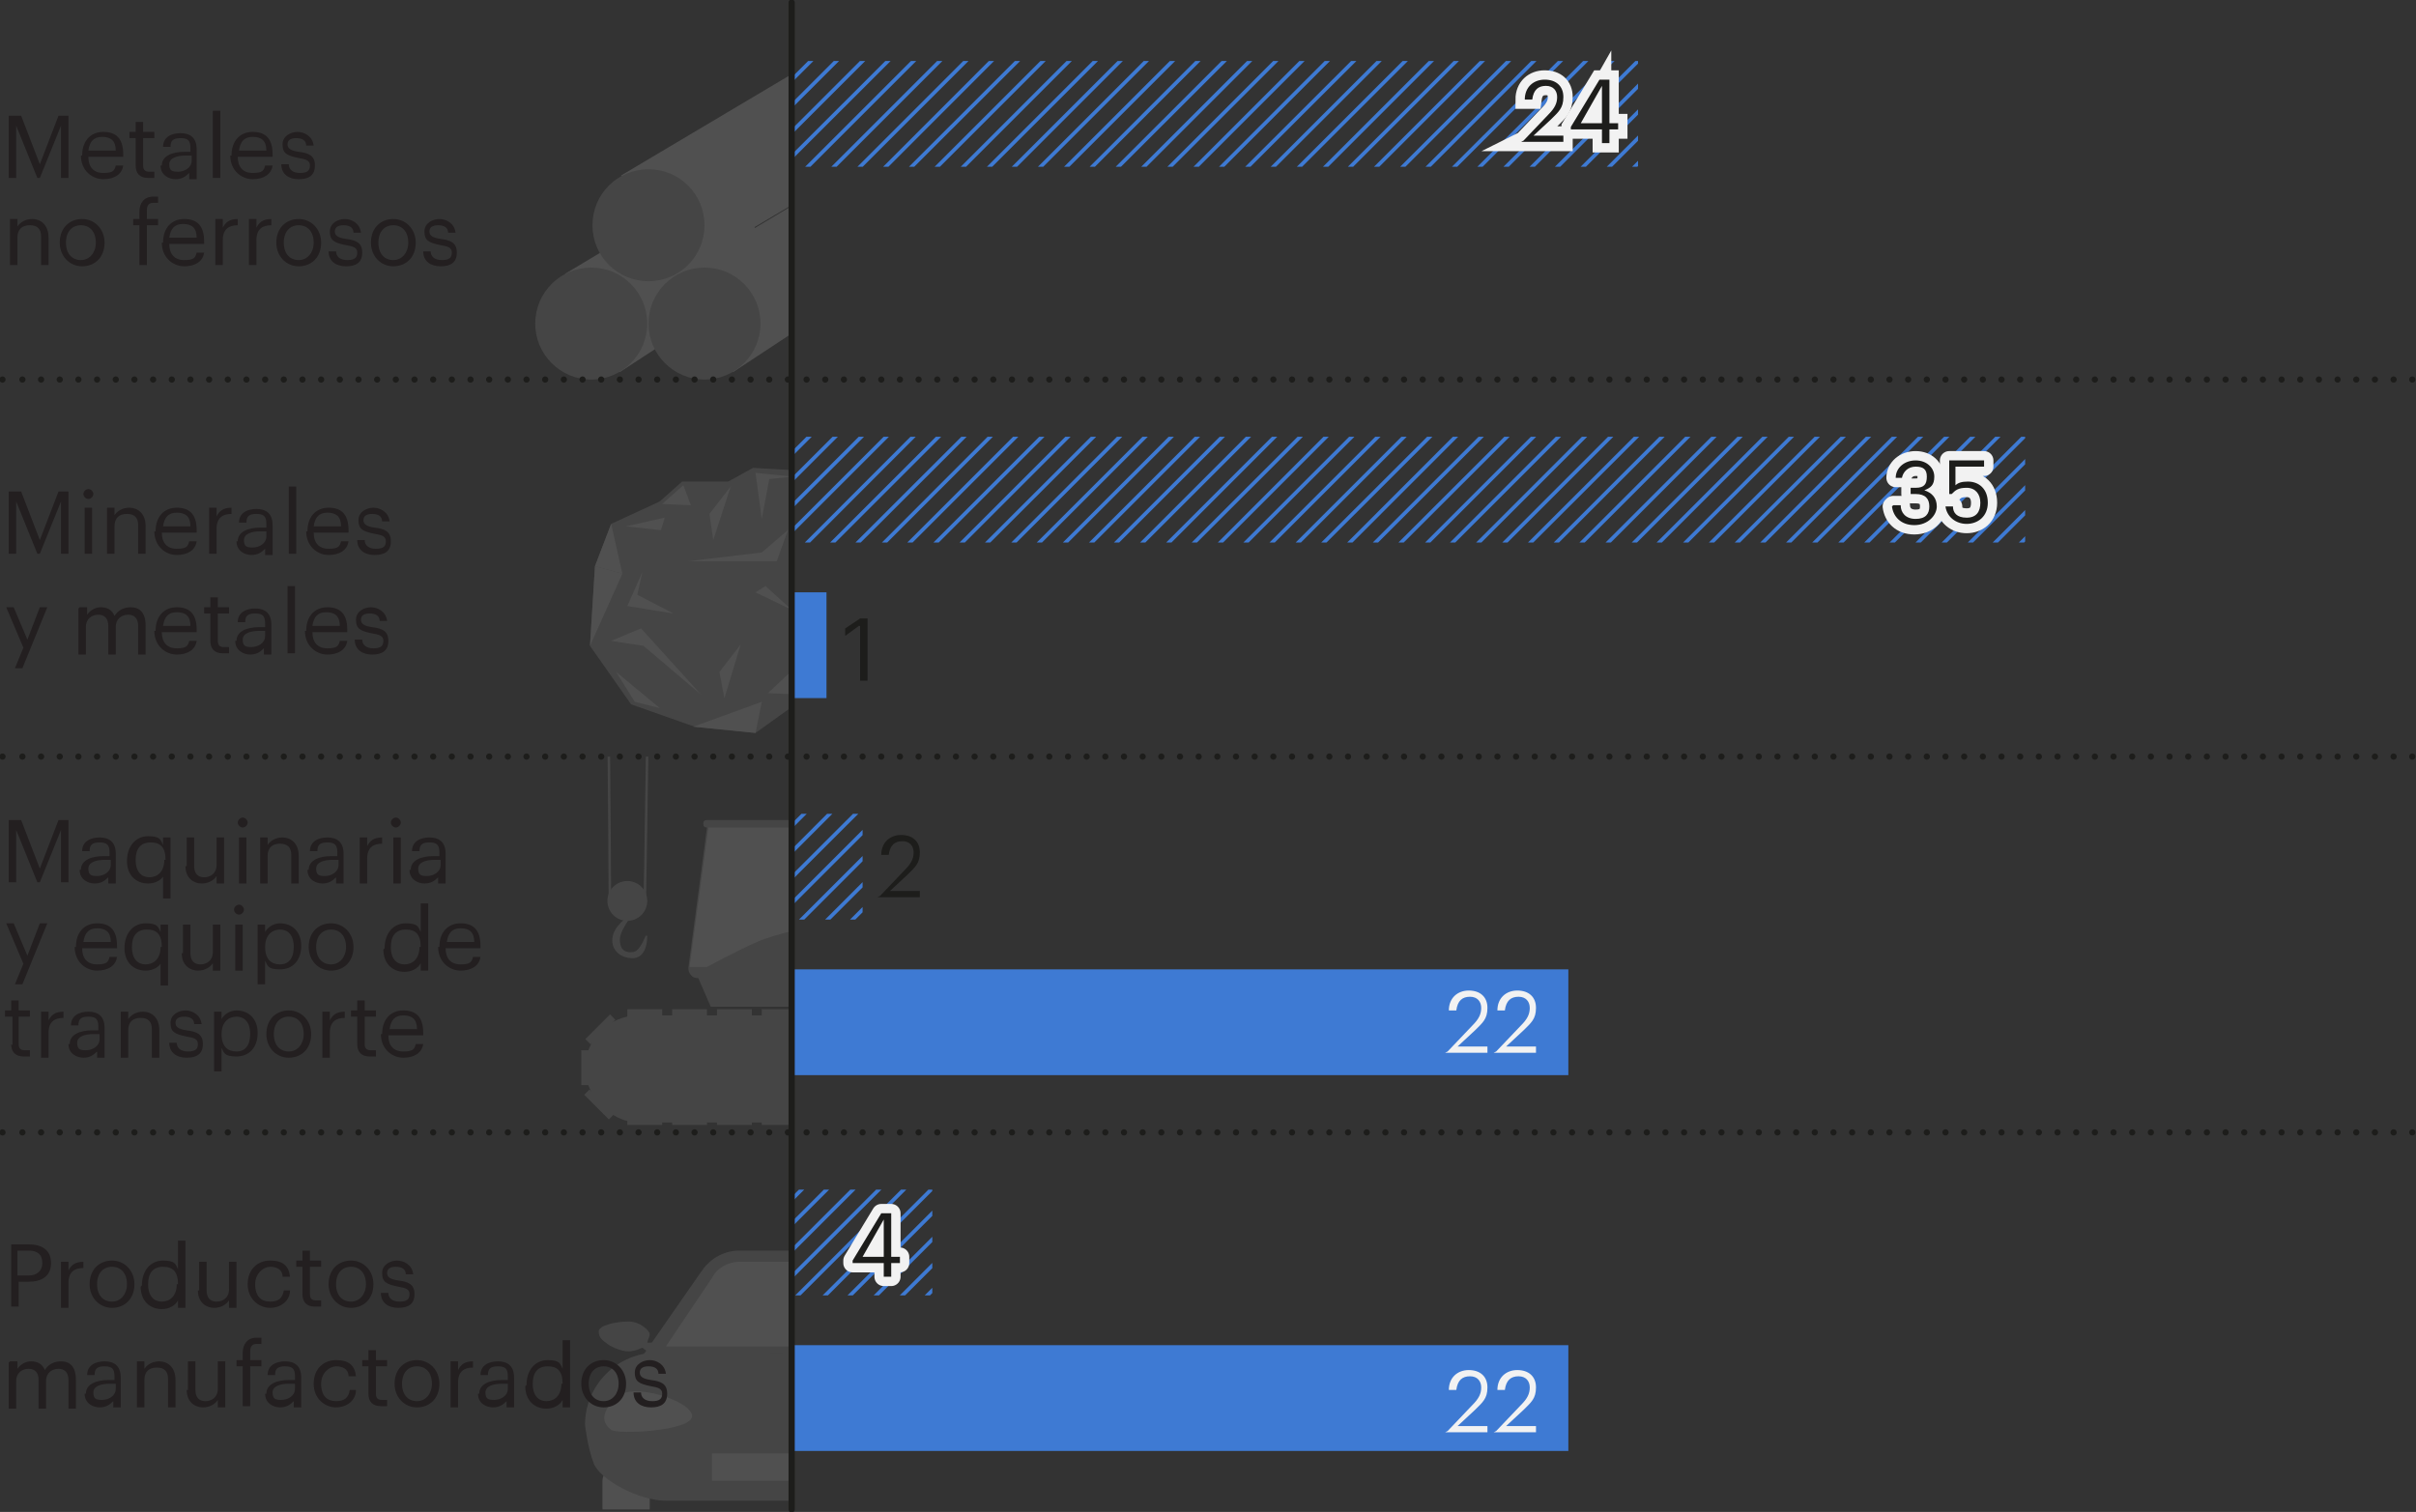 <?xml version="1.0" encoding="utf-8"?>
<svg xmlns="http://www.w3.org/2000/svg" xmlns:xlink="http://www.w3.org/1999/xlink" id="b" viewBox="0 0 194.1 121.5">
  <rect x="0" y="0" width="194.1" height="121.5" fill="#333333" stroke="none"/>
  <defs>
    <clipPath id="d">
      <rect x="12.3" y="91" width="51.3" height="30.3" style="fill:none;"/>
    </clipPath>
    <clipPath id="e">
      <rect x="12.3" y=".3" width="51.3" height="30.3" style="fill:none;"/>
    </clipPath>
    <clipPath id="f">
      <rect x="12.3" y="30.5" width="51.3" height="30.3" style="fill:none;"/>
    </clipPath>
    <clipPath id="g">
      <rect x="12.3" y="60.8" width="51.3" height="30.3" style="fill:none;"/>
    </clipPath>
    <clipPath id="h">
      <rect x="63.6" y="95.6" width="11.3" height="8.5" style="fill:none;"/>
    </clipPath>
    <clipPath id="i">
      <rect x="63.6" y="65.4" width="5.7" height="8.5" style="fill:none;"/>
    </clipPath>
    <clipPath id="j">
      <rect x="63.6" y="35.1" width="99.1" height="8.5" style="fill:none;"/>
    </clipPath>
    <clipPath id="k">
      <rect x="63.6" y="4.9" width="68" height="8.5" style="fill:none;"/>
    </clipPath>
  </defs>
  <g id="c">
    <g style="opacity:.3;">
      <g style="clip-path:url(#d);">
        <rect x="48.4" y="118" width="3.8" height="4.2" rx="1" ry="1" style="fill:#949494;"/>
        <path d="M63.7,108.7l-12.1.3,4.8-6.9c.7-1,1.8-1.6,3-1.6h4.2v8.2Z" style="fill:#707070;"/>
        <path d="M63.7,108.2h-10.2c0,0,3.7-5.5,3.7-5.5.4-.8,1.3-1.3,2.2-1.3h4.3v6.8Z" style="fill:#949494;"/>
        <path d="M63.7,120.6h-10.2c-2.2,0-5.3-1.7-5.8-3s-.7-3.1-.7-3.1c0-3.2,2.6-5.8,5.8-5.8h10.8v11.9Z" style="fill:#707070;"/>
        <path d="M49.5,112.3c1.3-1.3,6.1.3,6.1,1.5s-6,1.5-6.5,1.1-1.1-1.1.4-2.6Z" style="fill:#949494;"/>
        <path d="M52.5,107.9h-.5c0-.1.2-.5.2-.7s-.7-1-1.7-1-2.4.3-2.4.8.3.7.7,1,1.2.6,1.7.6,1.1-.3,1.1-.3l.4.3.5-.8Z" style="fill:#707070;"/>
        <rect x="57.2" y="116.8" width="6.5" height="2.2" style="fill:#949494;"/>
      </g>
    </g>
    <g style="opacity:.3;">
      <g style="clip-path:url(#e);">
        <polygon points="45.4 22 59.1 13.8 61.9 22 49.8 29.9 45.4 22" style="fill:#949494;"/>
        <circle cx="47.5" cy="26" r="4.5" style="fill:#707070;"/>
        <polygon points="49.9 14.1 63.7 5.9 66.6 14.7 54.3 22 49.9 14.1" style="fill:#949494;"/>
        <path d="M56.6,18.1c0,2.5-2,4.5-4.5,4.5s-4.5-2-4.5-4.5,2-4.5,4.5-4.5,4.5,2,4.5,4.5Z" style="fill:#707070;"/>
        <polygon points="54.5 22 68.2 13.8 70.9 22 58.9 29.9 54.5 22" style="fill:#949494;"/>
        <circle cx="56.6" cy="26" r="4.5" style="fill:#707070;"/>
      </g>
    </g>
    <g style="opacity:.3;">
      <g style="clip-path:url(#f);">
        <polygon points="47.8 45.5 47.4 51.9 50.7 56.6 55.8 58.4 60.7 58.9 64.6 56.1 64 45.6 64 41 47.8 45.5" style="fill:#707070;"/>
        <polygon points="47.8 45.5 49.1 42.1 53 40.3 54.8 38.7 58.5 38.7 60.5 37.6 64 37.8 63.6 45.5 47.8 45.5" style="fill:#707070;"/>
        <polygon points="49.1 42.1 47.8 45.5 50 46.1 49.1 42.1" style="fill:#949494;"/>
        <polygon points="47.4 51.9 50 46.1 47.8 45.5 47.4 51.9" style="fill:#949494;"/>
        <polyline points="54.9 39 55.5 40.6 53.2 40.5" style="fill:#949494;"/>
        <polyline points="63.4 54.1 64 55.8 61.7 55.7" style="fill:#949494;"/>
        <polyline points="58.7 39.1 57 41.3 57.3 43.4" style="fill:#949494;"/>
        <polyline points="59.5 51.8 57.8 54 58.2 56.1" style="fill:#949494;"/>
        <polyline points="49.5 54 51 56.4 53 56.9" style="fill:#949494;"/>
        <polyline points="50.3 42.3 53.1 42.6 53.4 41.6" style="fill:#949494;"/>
        <polyline points="63.6 49 61.5 47.1 60.7 47.6" style="fill:#949494;"/>
        <polyline points="55.7 58.4 60.7 58.9 61.2 56.4" style="fill:#949494;"/>
        <polygon points="60.7 38 61.2 41.7 61.8 38.5 63.6 38.3 60.7 38" style="fill:#949494;"/>
        <polygon points="50.4 48.7 54.1 49.3 51.2 47.8 51.6 46 50.4 48.7" style="fill:#949494;"/>
        <polygon points="63.3 42.6 62.4 45.1 55.3 45.1 61.2 44.4 63.3 42.6" style="fill:#949494;"/>
        <polygon points="49.1 51.5 51.5 50.5 56.3 55.8 51.7 51.9 49.1 51.5" style="fill:#949494;"/>
      </g>
    </g>
    <g style="opacity:.3;">
      <g style="clip-path:url(#g);">
        <rect x="47" y="81.6" width="32.5" height="8.6" rx="4.3" ry="4.3" style="fill:#707070;"/>
        <rect x="54" y="81.1" width="2.8" height=".6" style="fill:#707070;"/>
        <rect x="50.4" y="81.1" width="2.8" height=".6" style="fill:#707070;"/>
        <rect x="50.4" y="89.8" width="2.8" height=".6" style="fill:#707070;"/>
        <rect x="45.7" y="85.5" width="2.8" height=".6" transform="translate(-38.8 132.9) rotate(-90)" style="fill:#707070;"/>
        <rect x="46.9" y="82.4" width="2.8" height=".6" transform="translate(-44.4 58.4) rotate(-45)" style="fill:#707070;"/>
        <rect x="46.9" y="88.5" width="2.8" height=".6" transform="translate(19.5 185.7) rotate(-135)" style="fill:#707070;"/>
        <rect x="54" y="89.8" width="2.8" height=".6" style="fill:#707070;"/>
        <rect x="57.6" y="81.1" width="2.8" height=".6" style="fill:#707070;"/>
        <rect x="57.6" y="89.8" width="2.8" height=".6" style="fill:#707070;"/>
        <rect x="61.2" y="81.1" width="2.8" height=".6" style="fill:#707070;"/>
        <rect x="61.2" y="89.8" width="2.8" height=".6" style="fill:#707070;"/>
        <rect x="64.9" y="81.1" width="2.8" height=".6" style="fill:#707070;"/>
        <rect x="64.9" y="89.8" width="2.8" height=".6" style="fill:#707070;"/>
        <rect x="68.5" y="81.1" width="2.8" height=".6" style="fill:#707070;"/>
        <rect x="68.5" y="89.8" width="2.8" height=".6" style="fill:#707070;"/>
        <rect x="72.1" y="81.1" width="2.8" height=".6" style="fill:#707070;"/>
        <rect x="72.1" y="89.8" width="2.8" height=".6" style="fill:#707070;"/>
        <path d="M74.9,74.1h-8.8l-.4.2-1-7.8h0c.2,0,.3-.1.3-.3s-.1-.3-.3-.3h-7.9c-.2,0-.3.1-.3.3s.1.3.3.3h0l-1.5,11.3c0,.4.3.8.7.8h.5-.4l1,2.3h21.1v-6.9h-3.4Z" style="fill:#707070;"/>
        <path d="M56.9,66.5h7.1l1.1,8s-2.7.5-4.3,1.2-4,2-4,2h-1.4l1.5-11.1Z" style="fill:#949494;"/>
        <path d="M48.7,50.7c.2.1.3,21.8.3,21.8" style="fill:none; stroke:#707070; stroke-miterlimit:10; stroke-width:.2px;"/>
        <path d="M52,50.7c.2.1-.2,21.8-.2,21.8" style="fill:none; stroke:#707070; stroke-miterlimit:10; stroke-width:.2px;"/>
        <circle cx="50.4" cy="72.4" r="1.6" style="fill:#707070;"/>
        <path d="M52,75.2c0,.9-.3,1.8-1.2,1.8s-1.7-.6-1.6-1.6,1.2-1.7,1.6-2-1,1.2-1,2.1.5,1.1,1.1,1,1-1.5,1-1.3Z" style="fill:#707070;"/>
      </g>
    </g>
    <rect x="63.6" y="108.1" width="62.4" height="8.5" style="fill:#3e7ad3;"/>
    <rect x="63.6" y="77.9" width="62.4" height="8.5" style="fill:#3e7ad3;"/>
    <g style="clip-path:url(#h);">
      <line x1="90" y1="-19.4" x2="-1.2" y2="71.9" style="fill:#94cedd; stroke:#3e7ad3; stroke-miterlimit:10; stroke-width:.3px;"/>
      <line x1="91.1" y1="-18.3" x2="-.2" y2="73" style="fill:#94cedd; stroke:#3e7ad3; stroke-miterlimit:10; stroke-width:.3px;"/>
      <line x1="92.1" y1="-17.3" x2=".8" y2="74" style="fill:#94cedd; stroke:#3e7ad3; stroke-miterlimit:10; stroke-width:.3px;"/>
      <line x1="93.1" y1="-16.2" x2="1.9" y2="75" style="fill:#94cedd; stroke:#3e7ad3; stroke-miterlimit:10; stroke-width:.3px;"/>
      <line x1="94.2" y1="-15.2" x2="2.9" y2="76.1" style="fill:#94cedd; stroke:#3e7ad3; stroke-miterlimit:10; stroke-width:.3px;"/>
      <line x1="95.2" y1="-14.2" x2="3.9" y2="77.1" style="fill:#94cedd; stroke:#3e7ad3; stroke-miterlimit:10; stroke-width:.3px;"/>
      <line x1="96.3" y1="-13.1" x2="5" y2="78.2" style="fill:#94cedd; stroke:#3e7ad3; stroke-miterlimit:10; stroke-width:.3px;"/>
      <line x1="97.3" y1="-12.1" x2="6" y2="79.2" style="fill:#94cedd; stroke:#3e7ad3; stroke-miterlimit:10; stroke-width:.3px;"/>
      <line x1="98.3" y1="-11.1" x2="7.1" y2="80.2" style="fill:#94cedd; stroke:#3e7ad3; stroke-miterlimit:10; stroke-width:.3px;"/>
      <line x1="99.4" y1="-10" x2="8.1" y2="81.3" style="fill:#94cedd; stroke:#3e7ad3; stroke-miterlimit:10; stroke-width:.3px;"/>
      <line x1="100.4" y1="-9" x2="9.1" y2="82.3" style="fill:#94cedd; stroke:#3e7ad3; stroke-miterlimit:10; stroke-width:.3px;"/>
      <line x1="101.5" y1="-7.9" x2="10.2" y2="83.3" style="fill:#94cedd; stroke:#3e7ad3; stroke-miterlimit:10; stroke-width:.3px;"/>
      <line x1="102.5" y1="-6.9" x2="11.2" y2="84.4" style="fill:#94cedd; stroke:#3e7ad3; stroke-miterlimit:10; stroke-width:.3px;"/>
      <line x1="103.5" y1="-5.9" x2="12.2" y2="85.4" style="fill:#94cedd; stroke:#3e7ad3; stroke-miterlimit:10; stroke-width:.3px;"/>
      <line x1="104.6" y1="-4.8" x2="13.3" y2="86.5" style="fill:#94cedd; stroke:#3e7ad3; stroke-miterlimit:10; stroke-width:.3px;"/>
      <line x1="105.6" y1="-3.8" x2="14.3" y2="87.5" style="fill:#94cedd; stroke:#3e7ad3; stroke-miterlimit:10; stroke-width:.3px;"/>
      <line x1="106.6" y1="-2.7" x2="15.4" y2="88.5" style="fill:#94cedd; stroke:#3e7ad3; stroke-miterlimit:10; stroke-width:.3px;"/>
      <line x1="107.7" y1="-1.7" x2="16.4" y2="89.6" style="fill:#94cedd; stroke:#3e7ad3; stroke-miterlimit:10; stroke-width:.3px;"/>
      <line x1="108.7" y1="-.7" x2="17.4" y2="90.6" style="fill:#94cedd; stroke:#3e7ad3; stroke-miterlimit:10; stroke-width:.3px;"/>
      <line x1="109.8" y1=".4" x2="18.5" y2="91.7" style="fill:#94cedd; stroke:#3e7ad3; stroke-miterlimit:10; stroke-width:.3px;"/>
      <line x1="110.8" y1="1.4" x2="19.5" y2="92.7" style="fill:#94cedd; stroke:#3e7ad3; stroke-miterlimit:10; stroke-width:.3px;"/>
      <line x1="111.8" y1="2.4" x2="20.6" y2="93.7" style="fill:#94cedd; stroke:#3e7ad3; stroke-miterlimit:10; stroke-width:.3px;"/>
      <line x1="112.9" y1="3.5" x2="21.6" y2="94.8" style="fill:#94cedd; stroke:#3e7ad3; stroke-miterlimit:10; stroke-width:.3px;"/>
      <line x1="113.9" y1="4.5" x2="22.6" y2="95.8" style="fill:#94cedd; stroke:#3e7ad3; stroke-miterlimit:10; stroke-width:.3px;"/>
      <line x1="115" y1="5.6" x2="23.7" y2="96.8" style="fill:#94cedd; stroke:#3e7ad3; stroke-miterlimit:10; stroke-width:.3px;"/>
      <line x1="116" y1="6.6" x2="24.7" y2="97.9" style="fill:#94cedd; stroke:#3e7ad3; stroke-miterlimit:10; stroke-width:.3px;"/>
      <line x1="117" y1="7.6" x2="25.7" y2="98.9" style="fill:#94cedd; stroke:#3e7ad3; stroke-miterlimit:10; stroke-width:.3px;"/>
      <line x1="118.1" y1="8.7" x2="26.8" y2="100" style="fill:#94cedd; stroke:#3e7ad3; stroke-miterlimit:10; stroke-width:.3px;"/>
      <line x1="119.1" y1="9.7" x2="27.8" y2="101" style="fill:#94cedd; stroke:#3e7ad3; stroke-miterlimit:10; stroke-width:.3px;"/>
      <line x1="120.1" y1="10.8" x2="28.9" y2="102" style="fill:#94cedd; stroke:#3e7ad3; stroke-miterlimit:10; stroke-width:.3px;"/>
      <line x1="121.2" y1="11.8" x2="29.9" y2="103.1" style="fill:#94cedd; stroke:#3e7ad3; stroke-miterlimit:10; stroke-width:.3px;"/>
      <line x1="122.2" y1="12.8" x2="30.9" y2="104.1" style="fill:#94cedd; stroke:#3e7ad3; stroke-miterlimit:10; stroke-width:.3px;"/>
      <line x1="123.3" y1="13.9" x2="32" y2="105.1" style="fill:#94cedd; stroke:#3e7ad3; stroke-miterlimit:10; stroke-width:.3px;"/>
      <line x1="124.3" y1="14.9" x2="33" y2="106.2" style="fill:#94cedd; stroke:#3e7ad3; stroke-miterlimit:10; stroke-width:.3px;"/>
      <line x1="125.3" y1="15.9" x2="34.1" y2="107.2" style="fill:#94cedd; stroke:#3e7ad3; stroke-miterlimit:10; stroke-width:.3px;"/>
      <line x1="126.4" y1="17" x2="35.1" y2="108.3" style="fill:#94cedd; stroke:#3e7ad3; stroke-miterlimit:10; stroke-width:.3px;"/>
      <line x1="127.4" y1="18" x2="36.1" y2="109.3" style="fill:#94cedd; stroke:#3e7ad3; stroke-miterlimit:10; stroke-width:.3px;"/>
      <line x1="128.4" y1="19.1" x2="37.2" y2="110.3" style="fill:#94cedd; stroke:#3e7ad3; stroke-miterlimit:10; stroke-width:.3px;"/>
      <line x1="129.5" y1="20.1" x2="38.2" y2="111.4" style="fill:#94cedd; stroke:#3e7ad3; stroke-miterlimit:10; stroke-width:.3px;"/>
      <line x1="130.5" y1="21.1" x2="39.2" y2="112.4" style="fill:#94cedd; stroke:#3e7ad3; stroke-miterlimit:10; stroke-width:.3px;"/>
      <line x1="131.6" y1="22.2" x2="40.3" y2="113.5" style="fill:#94cedd; stroke:#3e7ad3; stroke-miterlimit:10; stroke-width:.3px;"/>
      <line x1="132.6" y1="23.2" x2="41.3" y2="114.5" style="fill:#94cedd; stroke:#3e7ad3; stroke-miterlimit:10; stroke-width:.3px;"/>
      <line x1="133.6" y1="24.2" x2="42.4" y2="115.5" style="fill:#94cedd; stroke:#3e7ad3; stroke-miterlimit:10; stroke-width:.3px;"/>
      <line x1="134.7" y1="25.3" x2="43.4" y2="116.6" style="fill:#94cedd; stroke:#3e7ad3; stroke-miterlimit:10; stroke-width:.3px;"/>
      <line x1="135.7" y1="26.3" x2="44.4" y2="117.6" style="fill:#94cedd; stroke:#3e7ad3; stroke-miterlimit:10; stroke-width:.3px;"/>
      <line x1="136.8" y1="27.4" x2="45.5" y2="118.6" style="fill:#94cedd; stroke:#3e7ad3; stroke-miterlimit:10; stroke-width:.3px;"/>
      <line x1="137.8" y1="28.4" x2="46.5" y2="119.7" style="fill:#94cedd; stroke:#3e7ad3; stroke-miterlimit:10; stroke-width:.3px;"/>
      <line x1="138.8" y1="29.4" x2="47.5" y2="120.7" style="fill:#94cedd; stroke:#3e7ad3; stroke-miterlimit:10; stroke-width:.3px;"/>
      <line x1="139.9" y1="30.5" x2="48.6" y2="121.8" style="fill:#94cedd; stroke:#3e7ad3; stroke-miterlimit:10; stroke-width:.3px;"/>
      <line x1="140.9" y1="31.5" x2="49.6" y2="122.8" style="fill:#94cedd; stroke:#3e7ad3; stroke-miterlimit:10; stroke-width:.3px;"/>
      <line x1="141.9" y1="32.6" x2="50.7" y2="123.8" style="fill:none; stroke:#3e7ad3; stroke-miterlimit:10; stroke-width:.3px;"/>
      <line x1="143" y1="33.6" x2="51.7" y2="124.9" style="fill:none; stroke:#3e7ad3; stroke-miterlimit:10; stroke-width:.3px;"/>
      <line x1="144" y1="34.6" x2="52.7" y2="125.9" style="fill:#94cedd; stroke:#3e7ad3; stroke-miterlimit:10; stroke-width:.3px;"/>
      <line x1="145.1" y1="35.7" x2="53.8" y2="127" style="fill:#94cedd; stroke:#3e7ad3; stroke-miterlimit:10; stroke-width:.3px;"/>
      <line x1="146.1" y1="36.7" x2="54.8" y2="128" style="fill:#94cedd; stroke:#3e7ad3; stroke-miterlimit:10; stroke-width:.3px;"/>
      <line x1="147.1" y1="37.7" x2="55.9" y2="129" style="fill:#94cedd; stroke:#3e7ad3; stroke-miterlimit:10; stroke-width:.3px;"/>
      <line x1="148.2" y1="38.8" x2="56.9" y2="130.1" style="fill:#94cedd; stroke:#3e7ad3; stroke-miterlimit:10; stroke-width:.3px;"/>
      <line x1="149.2" y1="39.8" x2="57.9" y2="131.1" style="fill:#94cedd; stroke:#3e7ad3; stroke-miterlimit:10; stroke-width:.3px;"/>
      <line x1="150.3" y1="40.9" x2="59" y2="132.1" style="fill:#94cedd; stroke:#3e7ad3; stroke-miterlimit:10; stroke-width:.3px;"/>
      <line x1="151.3" y1="41.9" x2="60" y2="133.2" style="fill:#94cedd; stroke:#3e7ad3; stroke-miterlimit:10; stroke-width:.3px;"/>
      <line x1="152.3" y1="42.9" x2="61" y2="134.2" style="fill:#94cedd; stroke:#3e7ad3; stroke-miterlimit:10; stroke-width:.3px;"/>
      <line x1="153.4" y1="44" x2="62.1" y2="135.3" style="fill:#94cedd; stroke:#3e7ad3; stroke-miterlimit:10; stroke-width:.3px;"/>
      <line x1="154.4" y1="45" x2="63.1" y2="136.3" style="fill:#94cedd; stroke:#3e7ad3; stroke-miterlimit:10; stroke-width:.3px;"/>
      <line x1="155.4" y1="46" x2="64.2" y2="137.3" style="fill:#94cedd; stroke:#3e7ad3; stroke-miterlimit:10; stroke-width:.3px;"/>
      <line x1="156.5" y1="47.1" x2="65.2" y2="138.4" style="fill:#94cedd; stroke:#3e7ad3; stroke-miterlimit:10; stroke-width:.3px;"/>
      <line x1="157.5" y1="48.1" x2="66.2" y2="139.4" style="fill:#94cedd; stroke:#3e7ad3; stroke-miterlimit:10; stroke-width:.3px;"/>
      <line x1="158.6" y1="49.2" x2="67.3" y2="140.4" style="fill:#94cedd; stroke:#3e7ad3; stroke-miterlimit:10; stroke-width:.3px;"/>
      <line x1="159.6" y1="50.2" x2="68.3" y2="141.5" style="fill:#94cedd; stroke:#3e7ad3; stroke-miterlimit:10; stroke-width:.3px;"/>
      <line x1="160.6" y1="51.2" x2="69.3" y2="142.5" style="fill:#94cedd; stroke:#3e7ad3; stroke-miterlimit:10; stroke-width:.3px;"/>
      <line x1="161.7" y1="52.3" x2="70.4" y2="143.6" style="fill:#94cedd; stroke:#3e7ad3; stroke-miterlimit:10; stroke-width:.3px;"/>
      <line x1="162.7" y1="53.3" x2="71.4" y2="144.6" style="fill:#94cedd; stroke:#3e7ad3; stroke-miterlimit:10; stroke-width:.3px;"/>
      <line x1="163.7" y1="54.4" x2="72.5" y2="145.6" style="fill:#94cedd; stroke:#3e7ad3; stroke-miterlimit:10; stroke-width:.3px;"/>
      <line x1="164.8" y1="55.4" x2="73.5" y2="146.7" style="fill:#94cedd; stroke:#3e7ad3; stroke-miterlimit:10; stroke-width:.3px;"/>
      <line x1="165.8" y1="56.4" x2="74.5" y2="147.7" style="fill:#94cedd; stroke:#3e7ad3; stroke-miterlimit:10; stroke-width:.3px;"/>
      <line x1="166.9" y1="57.5" x2="75.6" y2="148.8" style="fill:#94cedd; stroke:#3e7ad3; stroke-miterlimit:10; stroke-width:.3px;"/>
      <line x1="167.9" y1="58.5" x2="76.6" y2="149.8" style="fill:#94cedd; stroke:#3e7ad3; stroke-miterlimit:10; stroke-width:.3px;"/>
      <line x1="168.9" y1="59.5" x2="77.7" y2="150.8" style="fill:#94cedd; stroke:#3e7ad3; stroke-miterlimit:10; stroke-width:.3px;"/>
      <line x1="170" y1="60.6" x2="78.7" y2="151.9" style="fill:#94cedd; stroke:#3e7ad3; stroke-miterlimit:10; stroke-width:.3px;"/>
      <line x1="171" y1="61.6" x2="79.7" y2="152.9" style="fill:#94cedd; stroke:#3e7ad3; stroke-miterlimit:10; stroke-width:.3px;"/>
      <line x1="172.1" y1="62.7" x2="80.8" y2="153.9" style="fill:#94cedd; stroke:#3e7ad3; stroke-miterlimit:10; stroke-width:.3px;"/>
      <line x1="173.1" y1="63.7" x2="81.8" y2="155" style="fill:#94cedd; stroke:#3e7ad3; stroke-miterlimit:10; stroke-width:.3px;"/>
      <line x1="174.1" y1="64.7" x2="82.8" y2="156" style="fill:#94cedd; stroke:#3e7ad3; stroke-miterlimit:10; stroke-width:.3px;"/>
      <line x1="175.2" y1="65.8" x2="83.9" y2="157.1" style="fill:#94cedd; stroke:#3e7ad3; stroke-miterlimit:10; stroke-width:.3px;"/>
      <line x1="176.2" y1="66.8" x2="84.9" y2="158.1" style="fill:#94cedd; stroke:#3e7ad3; stroke-miterlimit:10; stroke-width:.3px;"/>
    </g>
    <g style="clip-path:url(#i);">
      <line x1="89.5" y1="-19.7" x2="-1.8" y2="71.6" style="fill:#94cedd; stroke:#3e7ad3; stroke-miterlimit:10; stroke-width:.3px;"/>
      <line x1="90.5" y1="-18.7" x2="-.8" y2="72.6" style="fill:#94cedd; stroke:#3e7ad3; stroke-miterlimit:10; stroke-width:.3px;"/>
      <line x1="91.6" y1="-17.6" x2=".3" y2="73.6" style="fill:#94cedd; stroke:#3e7ad3; stroke-miterlimit:10; stroke-width:.3px;"/>
      <line x1="92.6" y1="-16.6" x2="1.3" y2="74.7" style="fill:#94cedd; stroke:#3e7ad3; stroke-miterlimit:10; stroke-width:.3px;"/>
      <line x1="93.6" y1="-15.6" x2="2.4" y2="75.7" style="fill:#94cedd; stroke:#3e7ad3; stroke-miterlimit:10; stroke-width:.3px;"/>
      <line x1="94.7" y1="-14.5" x2="3.4" y2="76.8" style="fill:#94cedd; stroke:#3e7ad3; stroke-miterlimit:10; stroke-width:.3px;"/>
      <line x1="95.7" y1="-13.5" x2="4.4" y2="77.8" style="fill:#94cedd; stroke:#3e7ad3; stroke-miterlimit:10; stroke-width:.3px;"/>
      <line x1="96.8" y1="-12.5" x2="5.5" y2="78.8" style="fill:#94cedd; stroke:#3e7ad3; stroke-miterlimit:10; stroke-width:.3px;"/>
      <line x1="97.8" y1="-11.4" x2="6.5" y2="79.9" style="fill:#94cedd; stroke:#3e7ad3; stroke-miterlimit:10; stroke-width:.3px;"/>
      <line x1="98.8" y1="-10.4" x2="7.6" y2="80.9" style="fill:#94cedd; stroke:#3e7ad3; stroke-miterlimit:10; stroke-width:.3px;"/>
      <line x1="99.9" y1="-9.3" x2="8.6" y2="81.9" style="fill:#94cedd; stroke:#3e7ad3; stroke-miterlimit:10; stroke-width:.3px;"/>
      <line x1="100.9" y1="-8.3" x2="9.6" y2="83" style="fill:#94cedd; stroke:#3e7ad3; stroke-miterlimit:10; stroke-width:.3px;"/>
      <line x1="101.9" y1="-7.3" x2="10.7" y2="84" style="fill:#94cedd; stroke:#3e7ad3; stroke-miterlimit:10; stroke-width:.3px;"/>
      <line x1="103" y1="-6.2" x2="11.7" y2="85.1" style="fill:#94cedd; stroke:#3e7ad3; stroke-miterlimit:10; stroke-width:.3px;"/>
      <line x1="104" y1="-5.2" x2="12.7" y2="86.1" style="fill:#94cedd; stroke:#3e7ad3; stroke-miterlimit:10; stroke-width:.3px;"/>
      <line x1="105.1" y1="-4.1" x2="13.8" y2="87.1" style="fill:#94cedd; stroke:#3e7ad3; stroke-miterlimit:10; stroke-width:.3px;"/>
      <line x1="106.1" y1="-3.1" x2="14.8" y2="88.2" style="fill:#94cedd; stroke:#3e7ad3; stroke-miterlimit:10; stroke-width:.3px;"/>
      <line x1="107.1" y1="-2.1" x2="15.9" y2="89.2" style="fill:#94cedd; stroke:#3e7ad3; stroke-miterlimit:10; stroke-width:.3px;"/>
      <line x1="108.2" y1="-1" x2="16.9" y2="90.3" style="fill:#94cedd; stroke:#3e7ad3; stroke-miterlimit:10; stroke-width:.3px;"/>
      <line x1="109.2" y1="0" x2="17.9" y2="91.3" style="fill:#94cedd; stroke:#3e7ad3; stroke-miterlimit:10; stroke-width:.3px;"/>
      <line x1="110.3" y1="1" x2="19" y2="92.3" style="fill:#94cedd; stroke:#3e7ad3; stroke-miterlimit:10; stroke-width:.3px;"/>
      <line x1="111.3" y1="2.1" x2="20" y2="93.4" style="fill:#94cedd; stroke:#3e7ad3; stroke-miterlimit:10; stroke-width:.3px;"/>
      <line x1="112.3" y1="3.1" x2="21" y2="94.4" style="fill:#94cedd; stroke:#3e7ad3; stroke-miterlimit:10; stroke-width:.3px;"/>
      <line x1="113.4" y1="4.2" x2="22.1" y2="95.4" style="fill:#94cedd; stroke:#3e7ad3; stroke-miterlimit:10; stroke-width:.3px;"/>
      <line x1="114.4" y1="5.2" x2="23.1" y2="96.5" style="fill:#94cedd; stroke:#3e7ad3; stroke-miterlimit:10; stroke-width:.3px;"/>
      <line x1="115.4" y1="6.2" x2="24.2" y2="97.5" style="fill:#94cedd; stroke:#3e7ad3; stroke-miterlimit:10; stroke-width:.3px;"/>
      <line x1="116.5" y1="7.3" x2="25.2" y2="98.6" style="fill:#94cedd; stroke:#3e7ad3; stroke-miterlimit:10; stroke-width:.3px;"/>
      <line x1="117.5" y1="8.3" x2="26.2" y2="99.6" style="fill:#94cedd; stroke:#3e7ad3; stroke-miterlimit:10; stroke-width:.3px;"/>
      <line x1="118.6" y1="9.3" x2="27.3" y2="100.6" style="fill:#94cedd; stroke:#3e7ad3; stroke-miterlimit:10; stroke-width:.3px;"/>
      <line x1="119.6" y1="10.4" x2="28.3" y2="101.7" style="fill:#94cedd; stroke:#3e7ad3; stroke-miterlimit:10; stroke-width:.3px;"/>
      <line x1="120.6" y1="11.4" x2="29.4" y2="102.7" style="fill:#94cedd; stroke:#3e7ad3; stroke-miterlimit:10; stroke-width:.3px;"/>
      <line x1="121.7" y1="12.5" x2="30.4" y2="103.7" style="fill:#94cedd; stroke:#3e7ad3; stroke-miterlimit:10; stroke-width:.3px;"/>
      <line x1="122.7" y1="13.5" x2="31.4" y2="104.8" style="fill:#94cedd; stroke:#3e7ad3; stroke-miterlimit:10; stroke-width:.3px;"/>
      <line x1="123.8" y1="14.5" x2="32.5" y2="105.8" style="fill:#94cedd; stroke:#3e7ad3; stroke-miterlimit:10; stroke-width:.3px;"/>
      <line x1="124.8" y1="15.6" x2="33.5" y2="106.9" style="fill:#94cedd; stroke:#3e7ad3; stroke-miterlimit:10; stroke-width:.3px;"/>
      <line x1="125.8" y1="16.6" x2="34.5" y2="107.9" style="fill:#94cedd; stroke:#3e7ad3; stroke-miterlimit:10; stroke-width:.3px;"/>
      <line x1="126.9" y1="17.7" x2="35.6" y2="108.9" style="fill:#94cedd; stroke:#3e7ad3; stroke-miterlimit:10; stroke-width:.3px;"/>
      <line x1="127.9" y1="18.7" x2="36.6" y2="110" style="fill:#94cedd; stroke:#3e7ad3; stroke-miterlimit:10; stroke-width:.3px;"/>
      <line x1="128.9" y1="19.7" x2="37.7" y2="111" style="fill:#94cedd; stroke:#3e7ad3; stroke-miterlimit:10; stroke-width:.3px;"/>
      <line x1="130" y1="20.8" x2="38.7" y2="112.1" style="fill:#94cedd; stroke:#3e7ad3; stroke-miterlimit:10; stroke-width:.3px;"/>
      <line x1="131" y1="21.8" x2="39.7" y2="113.1" style="fill:#94cedd; stroke:#3e7ad3; stroke-miterlimit:10; stroke-width:.3px;"/>
      <line x1="132.1" y1="22.8" x2="40.8" y2="114.1" style="fill:#94cedd; stroke:#3e7ad3; stroke-miterlimit:10; stroke-width:.3px;"/>
      <line x1="133.1" y1="23.9" x2="41.8" y2="115.2" style="fill:#94cedd; stroke:#3e7ad3; stroke-miterlimit:10; stroke-width:.3px;"/>
      <line x1="134.1" y1="24.9" x2="42.8" y2="116.2" style="fill:#94cedd; stroke:#3e7ad3; stroke-miterlimit:10; stroke-width:.3px;"/>
      <line x1="135.2" y1="26" x2="43.9" y2="117.2" style="fill:#94cedd; stroke:#3e7ad3; stroke-miterlimit:10; stroke-width:.3px;"/>
      <line x1="136.2" y1="27" x2="44.9" y2="118.3" style="fill:#94cedd; stroke:#3e7ad3; stroke-miterlimit:10; stroke-width:.3px;"/>
      <line x1="137.2" y1="28" x2="46" y2="119.3" style="fill:#94cedd; stroke:#3e7ad3; stroke-miterlimit:10; stroke-width:.3px;"/>
      <line x1="138.3" y1="29.1" x2="47" y2="120.4" style="fill:#94cedd; stroke:#3e7ad3; stroke-miterlimit:10; stroke-width:.3px;"/>
      <line x1="139.3" y1="30.1" x2="48" y2="121.4" style="fill:#94cedd; stroke:#3e7ad3; stroke-miterlimit:10; stroke-width:.3px;"/>
      <line x1="140.4" y1="31.2" x2="49.1" y2="122.4" style="fill:#94cedd; stroke:#3e7ad3; stroke-miterlimit:10; stroke-width:.3px;"/>
      <line x1="141.4" y1="32.2" x2="50.1" y2="123.5" style="fill:none; stroke:#3e7ad3; stroke-miterlimit:10; stroke-width:.3px;"/>
      <line x1="142.4" y1="33.2" x2="51.2" y2="124.5" style="fill:none; stroke:#3e7ad3; stroke-miterlimit:10; stroke-width:.3px;"/>
      <line x1="143.5" y1="34.3" x2="52.2" y2="125.5" style="fill:#94cedd; stroke:#3e7ad3; stroke-miterlimit:10; stroke-width:.3px;"/>
      <line x1="144.5" y1="35.3" x2="53.2" y2="126.6" style="fill:#94cedd; stroke:#3e7ad3; stroke-miterlimit:10; stroke-width:.3px;"/>
      <line x1="145.6" y1="36.3" x2="54.3" y2="127.6" style="fill:#94cedd; stroke:#3e7ad3; stroke-miterlimit:10; stroke-width:.3px;"/>
      <line x1="146.6" y1="37.4" x2="55.3" y2="128.7" style="fill:#94cedd; stroke:#3e7ad3; stroke-miterlimit:10; stroke-width:.3px;"/>
      <line x1="147.6" y1="38.4" x2="56.3" y2="129.7" style="fill:#94cedd; stroke:#3e7ad3; stroke-miterlimit:10; stroke-width:.3px;"/>
      <line x1="148.7" y1="39.5" x2="57.4" y2="130.7" style="fill:#94cedd; stroke:#3e7ad3; stroke-miterlimit:10; stroke-width:.3px;"/>
      <line x1="149.7" y1="40.5" x2="58.4" y2="131.8" style="fill:#94cedd; stroke:#3e7ad3; stroke-miterlimit:10; stroke-width:.3px;"/>
      <line x1="150.7" y1="41.5" x2="59.5" y2="132.8" style="fill:#94cedd; stroke:#3e7ad3; stroke-miterlimit:10; stroke-width:.3px;"/>
      <line x1="151.8" y1="42.6" x2="60.5" y2="133.9" style="fill:#94cedd; stroke:#3e7ad3; stroke-miterlimit:10; stroke-width:.3px;"/>
      <line x1="152.8" y1="43.6" x2="61.5" y2="134.9" style="fill:#94cedd; stroke:#3e7ad3; stroke-miterlimit:10; stroke-width:.3px;"/>
      <line x1="153.9" y1="44.6" x2="62.6" y2="135.9" style="fill:#94cedd; stroke:#3e7ad3; stroke-miterlimit:10; stroke-width:.3px;"/>
      <line x1="154.9" y1="45.7" x2="63.6" y2="137" style="fill:#94cedd; stroke:#3e7ad3; stroke-miterlimit:10; stroke-width:.3px;"/>
      <line x1="155.9" y1="46.7" x2="64.7" y2="138" style="fill:#94cedd; stroke:#3e7ad3; stroke-miterlimit:10; stroke-width:.3px;"/>
      <line x1="157" y1="47.8" x2="65.7" y2="139" style="fill:#94cedd; stroke:#3e7ad3; stroke-miterlimit:10; stroke-width:.3px;"/>
      <line x1="158" y1="48.8" x2="66.7" y2="140.1" style="fill:#94cedd; stroke:#3e7ad3; stroke-miterlimit:10; stroke-width:.3px;"/>
      <line x1="159" y1="49.8" x2="67.8" y2="141.1" style="fill:#94cedd; stroke:#3e7ad3; stroke-miterlimit:10; stroke-width:.3px;"/>
      <line x1="160.1" y1="50.9" x2="68.8" y2="142.2" style="fill:#94cedd; stroke:#3e7ad3; stroke-miterlimit:10; stroke-width:.3px;"/>
      <line x1="161.1" y1="51.9" x2="69.8" y2="143.2" style="fill:#94cedd; stroke:#3e7ad3; stroke-miterlimit:10; stroke-width:.3px;"/>
      <line x1="162.2" y1="53" x2="70.9" y2="144.2" style="fill:#94cedd; stroke:#3e7ad3; stroke-miterlimit:10; stroke-width:.3px;"/>
      <line x1="163.2" y1="54" x2="71.9" y2="145.3" style="fill:#94cedd; stroke:#3e7ad3; stroke-miterlimit:10; stroke-width:.3px;"/>
      <line x1="164.2" y1="55" x2="73" y2="146.3" style="fill:#94cedd; stroke:#3e7ad3; stroke-miterlimit:10; stroke-width:.3px;"/>
      <line x1="165.3" y1="56.1" x2="74" y2="147.4" style="fill:#94cedd; stroke:#3e7ad3; stroke-miterlimit:10; stroke-width:.3px;"/>
      <line x1="166.3" y1="57.1" x2="75" y2="148.4" style="fill:#94cedd; stroke:#3e7ad3; stroke-miterlimit:10; stroke-width:.3px;"/>
      <line x1="167.4" y1="58.1" x2="76.1" y2="149.4" style="fill:#94cedd; stroke:#3e7ad3; stroke-miterlimit:10; stroke-width:.3px;"/>
      <line x1="168.4" y1="59.2" x2="77.1" y2="150.5" style="fill:#94cedd; stroke:#3e7ad3; stroke-miterlimit:10; stroke-width:.3px;"/>
      <line x1="169.4" y1="60.2" x2="78.1" y2="151.5" style="fill:#94cedd; stroke:#3e7ad3; stroke-miterlimit:10; stroke-width:.3px;"/>
      <line x1="170.5" y1="61.3" x2="79.2" y2="152.5" style="fill:#94cedd; stroke:#3e7ad3; stroke-miterlimit:10; stroke-width:.3px;"/>
      <line x1="171.5" y1="62.3" x2="80.2" y2="153.6" style="fill:#94cedd; stroke:#3e7ad3; stroke-miterlimit:10; stroke-width:.3px;"/>
      <line x1="172.5" y1="63.3" x2="81.3" y2="154.6" style="fill:#94cedd; stroke:#3e7ad3; stroke-miterlimit:10; stroke-width:.3px;"/>
      <line x1="173.6" y1="64.4" x2="82.3" y2="155.7" style="fill:#94cedd; stroke:#3e7ad3; stroke-miterlimit:10; stroke-width:.3px;"/>
      <line x1="174.6" y1="65.4" x2="83.3" y2="156.7" style="fill:#94cedd; stroke:#3e7ad3; stroke-miterlimit:10; stroke-width:.3px;"/>
      <line x1="175.7" y1="66.5" x2="84.4" y2="157.7" style="fill:#94cedd; stroke:#3e7ad3; stroke-miterlimit:10; stroke-width:.3px;"/>
    </g>
    <g style="clip-path:url(#j);">
      <line x1="99.5" y1="-43" x2="8.2" y2="48.3" style="fill:#94cedd; stroke:#3e7ad3; stroke-miterlimit:10; stroke-width:.3px;"/>
      <line x1="100.5" y1="-41.9" x2="9.2" y2="49.4" style="fill:#94cedd; stroke:#3e7ad3; stroke-miterlimit:10; stroke-width:.3px;"/>
      <line x1="101.6" y1="-40.9" x2="10.3" y2="50.4" style="fill:#94cedd; stroke:#3e7ad3; stroke-miterlimit:10; stroke-width:.3px;"/>
      <line x1="102.6" y1="-39.9" x2="11.3" y2="51.4" style="fill:#94cedd; stroke:#3e7ad3; stroke-miterlimit:10; stroke-width:.3px;"/>
      <line x1="103.6" y1="-38.8" x2="12.3" y2="52.5" style="fill:#94cedd; stroke:#3e7ad3; stroke-miterlimit:10; stroke-width:.3px;"/>
      <line x1="104.7" y1="-37.8" x2="13.4" y2="53.5" style="fill:#94cedd; stroke:#3e7ad3; stroke-miterlimit:10; stroke-width:.3px;"/>
      <line x1="105.7" y1="-36.7" x2="14.4" y2="54.5" style="fill:#94cedd; stroke:#3e7ad3; stroke-miterlimit:10; stroke-width:.3px;"/>
      <line x1="106.7" y1="-35.7" x2="15.5" y2="55.6" style="fill:#94cedd; stroke:#3e7ad3; stroke-miterlimit:10; stroke-width:.3px;"/>
      <line x1="107.8" y1="-34.7" x2="16.5" y2="56.6" style="fill:#94cedd; stroke:#3e7ad3; stroke-miterlimit:10; stroke-width:.3px;"/>
      <line x1="108.8" y1="-33.6" x2="17.5" y2="57.7" style="fill:#94cedd; stroke:#3e7ad3; stroke-miterlimit:10; stroke-width:.3px;"/>
      <line x1="109.9" y1="-32.6" x2="18.6" y2="58.7" style="fill:#94cedd; stroke:#3e7ad3; stroke-miterlimit:10; stroke-width:.3px;"/>
      <line x1="110.9" y1="-31.5" x2="19.6" y2="59.7" style="fill:#94cedd; stroke:#3e7ad3; stroke-miterlimit:10; stroke-width:.3px;"/>
      <line x1="111.9" y1="-30.5" x2="20.7" y2="60.8" style="fill:#94cedd; stroke:#3e7ad3; stroke-miterlimit:10; stroke-width:.3px;"/>
      <line x1="113" y1="-29.5" x2="21.7" y2="61.8" style="fill:#94cedd; stroke:#3e7ad3; stroke-miterlimit:10; stroke-width:.3px;"/>
      <line x1="114" y1="-28.4" x2="22.7" y2="62.8" style="fill:#94cedd; stroke:#3e7ad3; stroke-miterlimit:10; stroke-width:.3px;"/>
      <line x1="115.1" y1="-27.4" x2="23.8" y2="63.9" style="fill:#94cedd; stroke:#3e7ad3; stroke-miterlimit:10; stroke-width:.3px;"/>
      <line x1="116.1" y1="-26.4" x2="24.8" y2="64.9" style="fill:#94cedd; stroke:#3e7ad3; stroke-miterlimit:10; stroke-width:.3px;"/>
      <line x1="117.1" y1="-25.3" x2="25.8" y2="66" style="fill:#94cedd; stroke:#3e7ad3; stroke-miterlimit:10; stroke-width:.3px;"/>
      <line x1="118.2" y1="-24.3" x2="26.9" y2="67" style="fill:#94cedd; stroke:#3e7ad3; stroke-miterlimit:10; stroke-width:.3px;"/>
      <line x1="119.2" y1="-23.2" x2="27.9" y2="68" style="fill:#94cedd; stroke:#3e7ad3; stroke-miterlimit:10; stroke-width:.3px;"/>
      <line x1="120.2" y1="-22.2" x2="29" y2="69.1" style="fill:#94cedd; stroke:#3e7ad3; stroke-miterlimit:10; stroke-width:.3px;"/>
      <line x1="121.3" y1="-21.2" x2="30" y2="70.1" style="fill:#94cedd; stroke:#3e7ad3; stroke-miterlimit:10; stroke-width:.3px;"/>
      <line x1="122.3" y1="-20.1" x2="31" y2="71.2" style="fill:#94cedd; stroke:#3e7ad3; stroke-miterlimit:10; stroke-width:.3px;"/>
      <line x1="123.4" y1="-19.1" x2="32.1" y2="72.2" style="fill:#94cedd; stroke:#3e7ad3; stroke-miterlimit:10; stroke-width:.3px;"/>
      <line x1="124.4" y1="-18.1" x2="33.1" y2="73.2" style="fill:#94cedd; stroke:#3e7ad3; stroke-miterlimit:10; stroke-width:.3px;"/>
      <line x1="125.4" y1="-17" x2="34.2" y2="74.3" style="fill:#94cedd; stroke:#3e7ad3; stroke-miterlimit:10; stroke-width:.3px;"/>
      <line x1="126.5" y1="-16" x2="35.2" y2="75.3" style="fill:#94cedd; stroke:#3e7ad3; stroke-miterlimit:10; stroke-width:.3px;"/>
      <line x1="127.5" y1="-14.9" x2="36.2" y2="76.3" style="fill:#94cedd; stroke:#3e7ad3; stroke-miterlimit:10; stroke-width:.3px;"/>
      <line x1="128.5" y1="-13.9" x2="37.3" y2="77.4" style="fill:#94cedd; stroke:#3e7ad3; stroke-miterlimit:10; stroke-width:.3px;"/>
      <line x1="129.6" y1="-12.9" x2="38.3" y2="78.4" style="fill:#94cedd; stroke:#3e7ad3; stroke-miterlimit:10; stroke-width:.3px;"/>
      <line x1="130.6" y1="-11.8" x2="39.3" y2="79.5" style="fill:#94cedd; stroke:#3e7ad3; stroke-miterlimit:10; stroke-width:.3px;"/>
      <line x1="131.7" y1="-10.8" x2="40.4" y2="80.5" style="fill:#94cedd; stroke:#3e7ad3; stroke-miterlimit:10; stroke-width:.3px;"/>
      <line x1="132.7" y1="-9.7" x2="41.4" y2="81.5" style="fill:#94cedd; stroke:#3e7ad3; stroke-miterlimit:10; stroke-width:.3px;"/>
      <line x1="133.7" y1="-8.7" x2="42.5" y2="82.6" style="fill:#94cedd; stroke:#3e7ad3; stroke-miterlimit:10; stroke-width:.3px;"/>
      <line x1="134.8" y1="-7.7" x2="43.5" y2="83.6" style="fill:#94cedd; stroke:#3e7ad3; stroke-miterlimit:10; stroke-width:.3px;"/>
      <line x1="135.8" y1="-6.6" x2="44.5" y2="84.7" style="fill:#94cedd; stroke:#3e7ad3; stroke-miterlimit:10; stroke-width:.3px;"/>
      <line x1="136.9" y1="-5.6" x2="45.6" y2="85.7" style="fill:#94cedd; stroke:#3e7ad3; stroke-miterlimit:10; stroke-width:.3px;"/>
      <line x1="137.9" y1="-4.6" x2="46.6" y2="86.7" style="fill:#94cedd; stroke:#3e7ad3; stroke-miterlimit:10; stroke-width:.3px;"/>
      <line x1="138.9" y1="-3.5" x2="47.6" y2="87.8" style="fill:#94cedd; stroke:#3e7ad3; stroke-miterlimit:10; stroke-width:.3px;"/>
      <line x1="140" y1="-2.5" x2="48.7" y2="88.8" style="fill:#94cedd; stroke:#3e7ad3; stroke-miterlimit:10; stroke-width:.3px;"/>
      <line x1="141" y1="-1.4" x2="49.7" y2="89.8" style="fill:#94cedd; stroke:#3e7ad3; stroke-miterlimit:10; stroke-width:.3px;"/>
      <line x1="142" y1="-.4" x2="50.8" y2="90.9" style="fill:#94cedd; stroke:#3e7ad3; stroke-miterlimit:10; stroke-width:.3px;"/>
      <line x1="143.1" y1=".6" x2="51.8" y2="91.9" style="fill:#94cedd; stroke:#3e7ad3; stroke-miterlimit:10; stroke-width:.3px;"/>
      <line x1="144.1" y1="1.7" x2="52.8" y2="93" style="fill:#94cedd; stroke:#3e7ad3; stroke-miterlimit:10; stroke-width:.3px;"/>
      <line x1="145.2" y1="2.7" x2="53.9" y2="94" style="fill:#94cedd; stroke:#3e7ad3; stroke-miterlimit:10; stroke-width:.3px;"/>
      <line x1="146.2" y1="3.8" x2="54.9" y2="95" style="fill:#94cedd; stroke:#3e7ad3; stroke-miterlimit:10; stroke-width:.3px;"/>
      <line x1="147.2" y1="4.8" x2="56" y2="96.1" style="fill:#94cedd; stroke:#3e7ad3; stroke-miterlimit:10; stroke-width:.3px;"/>
      <line x1="148.3" y1="5.8" x2="57" y2="97.1" style="fill:#94cedd; stroke:#3e7ad3; stroke-miterlimit:10; stroke-width:.3px;"/>
      <line x1="149.3" y1="6.9" x2="58" y2="98.1" style="fill:#94cedd; stroke:#3e7ad3; stroke-miterlimit:10; stroke-width:.3px;"/>
      <line x1="150.4" y1="7.9" x2="59.1" y2="99.2" style="fill:#94cedd; stroke:#3e7ad3; stroke-miterlimit:10; stroke-width:.3px;"/>
      <line x1="151.4" y1="8.9" x2="60.1" y2="100.2" style="fill:none; stroke:#3e7ad3; stroke-miterlimit:10; stroke-width:.3px;"/>
      <line x1="152.4" y1="10" x2="61.1" y2="101.3" style="fill:none; stroke:#3e7ad3; stroke-miterlimit:10; stroke-width:.3px;"/>
      <line x1="153.5" y1="11" x2="62.2" y2="102.3" style="fill:#94cedd; stroke:#3e7ad3; stroke-miterlimit:10; stroke-width:.3px;"/>
      <line x1="154.5" y1="12.1" x2="63.2" y2="103.3" style="fill:#94cedd; stroke:#3e7ad3; stroke-miterlimit:10; stroke-width:.3px;"/>
      <line x1="155.5" y1="13.1" x2="64.3" y2="104.4" style="fill:#94cedd; stroke:#3e7ad3; stroke-miterlimit:10; stroke-width:.3px;"/>
      <line x1="156.6" y1="14.1" x2="65.3" y2="105.4" style="fill:#94cedd; stroke:#3e7ad3; stroke-miterlimit:10; stroke-width:.3px;"/>
      <line x1="157.6" y1="15.2" x2="66.3" y2="106.5" style="fill:#94cedd; stroke:#3e7ad3; stroke-miterlimit:10; stroke-width:.3px;"/>
      <line x1="158.7" y1="16.2" x2="67.4" y2="107.5" style="fill:#94cedd; stroke:#3e7ad3; stroke-miterlimit:10; stroke-width:.3px;"/>
      <line x1="159.7" y1="17.2" x2="68.4" y2="108.5" style="fill:#94cedd; stroke:#3e7ad3; stroke-miterlimit:10; stroke-width:.3px;"/>
      <line x1="160.7" y1="18.3" x2="69.5" y2="109.6" style="fill:#94cedd; stroke:#3e7ad3; stroke-miterlimit:10; stroke-width:.3px;"/>
      <line x1="161.8" y1="19.3" x2="70.5" y2="110.6" style="fill:#94cedd; stroke:#3e7ad3; stroke-miterlimit:10; stroke-width:.3px;"/>
      <line x1="162.8" y1="20.4" x2="71.5" y2="111.6" style="fill:#94cedd; stroke:#3e7ad3; stroke-miterlimit:10; stroke-width:.3px;"/>
      <line x1="163.8" y1="21.4" x2="72.6" y2="112.7" style="fill:#94cedd; stroke:#3e7ad3; stroke-miterlimit:10; stroke-width:.3px;"/>
      <line x1="164.9" y1="22.4" x2="73.6" y2="113.7" style="fill:#94cedd; stroke:#3e7ad3; stroke-miterlimit:10; stroke-width:.3px;"/>
      <line x1="165.9" y1="23.5" x2="74.6" y2="114.8" style="fill:#94cedd; stroke:#3e7ad3; stroke-miterlimit:10; stroke-width:.3px;"/>
      <line x1="167" y1="24.5" x2="75.7" y2="115.8" style="fill:#94cedd; stroke:#3e7ad3; stroke-miterlimit:10; stroke-width:.3px;"/>
      <line x1="168" y1="25.6" x2="76.7" y2="116.8" style="fill:#94cedd; stroke:#3e7ad3; stroke-miterlimit:10; stroke-width:.3px;"/>
      <line x1="169" y1="26.6" x2="77.8" y2="117.9" style="fill:#94cedd; stroke:#3e7ad3; stroke-miterlimit:10; stroke-width:.3px;"/>
      <line x1="170.1" y1="27.6" x2="78.8" y2="118.9" style="fill:#94cedd; stroke:#3e7ad3; stroke-miterlimit:10; stroke-width:.3px;"/>
      <line x1="171.1" y1="28.7" x2="79.8" y2="120" style="fill:#94cedd; stroke:#3e7ad3; stroke-miterlimit:10; stroke-width:.3px;"/>
      <line x1="172.2" y1="29.7" x2="80.9" y2="121" style="fill:#94cedd; stroke:#3e7ad3; stroke-miterlimit:10; stroke-width:.3px;"/>
      <line x1="173.2" y1="30.7" x2="81.9" y2="122" style="fill:#94cedd; stroke:#3e7ad3; stroke-miterlimit:10; stroke-width:.3px;"/>
      <line x1="174.2" y1="31.8" x2="82.9" y2="123.1" style="fill:#94cedd; stroke:#3e7ad3; stroke-miterlimit:10; stroke-width:.3px;"/>
      <line x1="175.3" y1="32.8" x2="84" y2="124.1" style="fill:#94cedd; stroke:#3e7ad3; stroke-miterlimit:10; stroke-width:.3px;"/>
      <line x1="176.3" y1="33.9" x2="85" y2="125.1" style="fill:#94cedd; stroke:#3e7ad3; stroke-miterlimit:10; stroke-width:.3px;"/>
      <line x1="177.3" y1="34.9" x2="86.1" y2="126.2" style="fill:#94cedd; stroke:#3e7ad3; stroke-miterlimit:10; stroke-width:.3px;"/>
      <line x1="178.4" y1="35.9" x2="87.1" y2="127.2" style="fill:#94cedd; stroke:#3e7ad3; stroke-miterlimit:10; stroke-width:.3px;"/>
      <line x1="179.4" y1="37" x2="88.1" y2="128.3" style="fill:#94cedd; stroke:#3e7ad3; stroke-miterlimit:10; stroke-width:.3px;"/>
      <line x1="180.5" y1="38" x2="89.2" y2="129.3" style="fill:#94cedd; stroke:#3e7ad3; stroke-miterlimit:10; stroke-width:.3px;"/>
      <line x1="181.5" y1="39" x2="90.2" y2="130.3" style="fill:#94cedd; stroke:#3e7ad3; stroke-miterlimit:10; stroke-width:.3px;"/>
      <line x1="182.5" y1="40.1" x2="91.3" y2="131.4" style="fill:#94cedd; stroke:#3e7ad3; stroke-miterlimit:10; stroke-width:.3px;"/>
      <line x1="183.6" y1="41.1" x2="92.3" y2="132.4" style="fill:#94cedd; stroke:#3e7ad3; stroke-miterlimit:10; stroke-width:.3px;"/>
      <line x1="184.6" y1="42.2" x2="93.3" y2="133.4" style="fill:#94cedd; stroke:#3e7ad3; stroke-miterlimit:10; stroke-width:.3px;"/>
      <line x1="185.6" y1="43.2" x2="94.4" y2="134.5" style="fill:#94cedd; stroke:#3e7ad3; stroke-miterlimit:10; stroke-width:.3px;"/>
    </g>
    <g style="clip-path:url(#k);">
      <line x1="89.5" y1="-83.8" x2="-1.8" y2="7.4" style="fill:#94cedd; stroke:#3e7ad3; stroke-miterlimit:10; stroke-width:.3px;"/>
      <line x1="90.5" y1="-82.8" x2="-.8" y2="8.5" style="fill:#94cedd; stroke:#3e7ad3; stroke-miterlimit:10; stroke-width:.3px;"/>
      <line x1="91.6" y1="-81.8" x2=".3" y2="9.5" style="fill:#94cedd; stroke:#3e7ad3; stroke-miterlimit:10; stroke-width:.3px;"/>
      <line x1="92.6" y1="-80.7" x2="1.3" y2="10.6" style="fill:#94cedd; stroke:#3e7ad3; stroke-miterlimit:10; stroke-width:.3px;"/>
      <line x1="93.6" y1="-79.7" x2="2.4" y2="11.6" style="fill:#94cedd; stroke:#3e7ad3; stroke-miterlimit:10; stroke-width:.3px;"/>
      <line x1="94.7" y1="-78.6" x2="3.4" y2="12.6" style="fill:#94cedd; stroke:#3e7ad3; stroke-miterlimit:10; stroke-width:.3px;"/>
      <line x1="95.7" y1="-77.6" x2="4.4" y2="13.7" style="fill:#94cedd; stroke:#3e7ad3; stroke-miterlimit:10; stroke-width:.3px;"/>
      <line x1="96.8" y1="-76.6" x2="5.5" y2="14.7" style="fill:#94cedd; stroke:#3e7ad3; stroke-miterlimit:10; stroke-width:.3px;"/>
      <line x1="97.8" y1="-75.5" x2="6.5" y2="15.8" style="fill:#94cedd; stroke:#3e7ad3; stroke-miterlimit:10; stroke-width:.3px;"/>
      <line x1="98.8" y1="-74.5" x2="7.6" y2="16.8" style="fill:#94cedd; stroke:#3e7ad3; stroke-miterlimit:10; stroke-width:.3px;"/>
      <line x1="99.9" y1="-73.5" x2="8.6" y2="17.8" style="fill:#94cedd; stroke:#3e7ad3; stroke-miterlimit:10; stroke-width:.3px;"/>
      <line x1="100.9" y1="-72.4" x2="9.6" y2="18.9" style="fill:#94cedd; stroke:#3e7ad3; stroke-miterlimit:10; stroke-width:.3px;"/>
      <line x1="101.9" y1="-71.4" x2="10.7" y2="19.9" style="fill:#94cedd; stroke:#3e7ad3; stroke-miterlimit:10; stroke-width:.3px;"/>
      <line x1="103" y1="-70.3" x2="11.7" y2="20.9" style="fill:#94cedd; stroke:#3e7ad3; stroke-miterlimit:10; stroke-width:.3px;"/>
      <line x1="104" y1="-69.3" x2="12.7" y2="22" style="fill:#94cedd; stroke:#3e7ad3; stroke-miterlimit:10; stroke-width:.3px;"/>
      <line x1="105.1" y1="-68.3" x2="13.8" y2="23" style="fill:#94cedd; stroke:#3e7ad3; stroke-miterlimit:10; stroke-width:.3px;"/>
      <line x1="106.1" y1="-67.2" x2="14.8" y2="24.1" style="fill:#94cedd; stroke:#3e7ad3; stroke-miterlimit:10; stroke-width:.3px;"/>
      <line x1="107.1" y1="-66.2" x2="15.9" y2="25.1" style="fill:#94cedd; stroke:#3e7ad3; stroke-miterlimit:10; stroke-width:.3px;"/>
      <line x1="108.2" y1="-65.1" x2="16.9" y2="26.1" style="fill:#94cedd; stroke:#3e7ad3; stroke-miterlimit:10; stroke-width:.3px;"/>
      <line x1="109.2" y1="-64.1" x2="17.9" y2="27.2" style="fill:#94cedd; stroke:#3e7ad3; stroke-miterlimit:10; stroke-width:.3px;"/>
      <line x1="110.3" y1="-63.1" x2="19" y2="28.2" style="fill:#94cedd; stroke:#3e7ad3; stroke-miterlimit:10; stroke-width:.3px;"/>
      <line x1="111.3" y1="-62" x2="20" y2="29.3" style="fill:#94cedd; stroke:#3e7ad3; stroke-miterlimit:10; stroke-width:.3px;"/>
      <line x1="112.3" y1="-61" x2="21" y2="30.3" style="fill:#94cedd; stroke:#3e7ad3; stroke-miterlimit:10; stroke-width:.3px;"/>
      <line x1="113.4" y1="-60" x2="22.1" y2="31.3" style="fill:#94cedd; stroke:#3e7ad3; stroke-miterlimit:10; stroke-width:.3px;"/>
      <line x1="114.4" y1="-58.9" x2="23.1" y2="32.4" style="fill:#94cedd; stroke:#3e7ad3; stroke-miterlimit:10; stroke-width:.3px;"/>
      <line x1="115.4" y1="-57.9" x2="24.2" y2="33.4" style="fill:#94cedd; stroke:#3e7ad3; stroke-miterlimit:10; stroke-width:.3px;"/>
      <line x1="116.5" y1="-56.8" x2="25.2" y2="34.4" style="fill:#94cedd; stroke:#3e7ad3; stroke-miterlimit:10; stroke-width:.3px;"/>
      <line x1="117.5" y1="-55.8" x2="26.2" y2="35.5" style="fill:#94cedd; stroke:#3e7ad3; stroke-miterlimit:10; stroke-width:.3px;"/>
      <line x1="118.6" y1="-54.8" x2="27.3" y2="36.5" style="fill:#94cedd; stroke:#3e7ad3; stroke-miterlimit:10; stroke-width:.3px;"/>
      <line x1="119.6" y1="-53.7" x2="28.3" y2="37.6" style="fill:#94cedd; stroke:#3e7ad3; stroke-miterlimit:10; stroke-width:.3px;"/>
      <line x1="120.6" y1="-52.7" x2="29.4" y2="38.6" style="fill:#94cedd; stroke:#3e7ad3; stroke-miterlimit:10; stroke-width:.3px;"/>
      <line x1="121.7" y1="-51.6" x2="30.4" y2="39.6" style="fill:#94cedd; stroke:#3e7ad3; stroke-miterlimit:10; stroke-width:.3px;"/>
      <line x1="122.7" y1="-50.6" x2="31.4" y2="40.7" style="fill:#94cedd; stroke:#3e7ad3; stroke-miterlimit:10; stroke-width:.3px;"/>
      <line x1="123.8" y1="-49.6" x2="32.5" y2="41.7" style="fill:#94cedd; stroke:#3e7ad3; stroke-miterlimit:10; stroke-width:.3px;"/>
      <line x1="124.8" y1="-48.5" x2="33.5" y2="42.7" style="fill:#94cedd; stroke:#3e7ad3; stroke-miterlimit:10; stroke-width:.3px;"/>
      <line x1="125.8" y1="-47.5" x2="34.5" y2="43.8" style="fill:#94cedd; stroke:#3e7ad3; stroke-miterlimit:10; stroke-width:.3px;"/>
      <line x1="126.9" y1="-46.5" x2="35.6" y2="44.8" style="fill:#94cedd; stroke:#3e7ad3; stroke-miterlimit:10; stroke-width:.3px;"/>
      <line x1="127.9" y1="-45.4" x2="36.6" y2="45.9" style="fill:#94cedd; stroke:#3e7ad3; stroke-miterlimit:10; stroke-width:.3px;"/>
      <line x1="128.9" y1="-44.4" x2="37.7" y2="46.9" style="fill:#94cedd; stroke:#3e7ad3; stroke-miterlimit:10; stroke-width:.3px;"/>
      <line x1="130" y1="-43.3" x2="38.7" y2="47.9" style="fill:#94cedd; stroke:#3e7ad3; stroke-miterlimit:10; stroke-width:.3px;"/>
      <line x1="131" y1="-42.3" x2="39.7" y2="49" style="fill:#94cedd; stroke:#3e7ad3; stroke-miterlimit:10; stroke-width:.3px;"/>
      <line x1="132.1" y1="-41.3" x2="40.8" y2="50" style="fill:#94cedd; stroke:#3e7ad3; stroke-miterlimit:10; stroke-width:.3px;"/>
      <line x1="133.1" y1="-40.2" x2="41.8" y2="51.1" style="fill:#94cedd; stroke:#3e7ad3; stroke-miterlimit:10; stroke-width:.3px;"/>
      <line x1="134.1" y1="-39.2" x2="42.8" y2="52.1" style="fill:#94cedd; stroke:#3e7ad3; stroke-miterlimit:10; stroke-width:.3px;"/>
      <line x1="135.2" y1="-38.2" x2="43.9" y2="53.1" style="fill:#94cedd; stroke:#3e7ad3; stroke-miterlimit:10; stroke-width:.3px;"/>
      <line x1="136.2" y1="-37.1" x2="44.9" y2="54.2" style="fill:#94cedd; stroke:#3e7ad3; stroke-miterlimit:10; stroke-width:.3px;"/>
      <line x1="137.2" y1="-36.1" x2="46" y2="55.2" style="fill:#94cedd; stroke:#3e7ad3; stroke-miterlimit:10; stroke-width:.3px;"/>
      <line x1="138.3" y1="-35" x2="47" y2="56.2" style="fill:#94cedd; stroke:#3e7ad3; stroke-miterlimit:10; stroke-width:.3px;"/>
      <line x1="139.3" y1="-34" x2="48" y2="57.3" style="fill:#94cedd; stroke:#3e7ad3; stroke-miterlimit:10; stroke-width:.3px;"/>
      <line x1="140.4" y1="-33" x2="49.1" y2="58.3" style="fill:#94cedd; stroke:#3e7ad3; stroke-miterlimit:10; stroke-width:.3px;"/>
      <line x1="141.4" y1="-31.9" x2="50.1" y2="59.4" style="fill:none; stroke:#3e7ad3; stroke-miterlimit:10; stroke-width:.3px;"/>
      <line x1="142.4" y1="-30.9" x2="51.2" y2="60.4" style="fill:none; stroke:#3e7ad3; stroke-miterlimit:10; stroke-width:.3px;"/>
      <line x1="143.5" y1="-29.8" x2="52.2" y2="61.4" style="fill:#94cedd; stroke:#3e7ad3; stroke-miterlimit:10; stroke-width:.3px;"/>
      <line x1="144.5" y1="-28.8" x2="53.2" y2="62.5" style="fill:#94cedd; stroke:#3e7ad3; stroke-miterlimit:10; stroke-width:.3px;"/>
      <line x1="145.6" y1="-27.8" x2="54.3" y2="63.5" style="fill:#94cedd; stroke:#3e7ad3; stroke-miterlimit:10; stroke-width:.3px;"/>
      <line x1="146.6" y1="-26.7" x2="55.3" y2="64.6" style="fill:#94cedd; stroke:#3e7ad3; stroke-miterlimit:10; stroke-width:.3px;"/>
      <line x1="147.6" y1="-25.7" x2="56.3" y2="65.6" style="fill:#94cedd; stroke:#3e7ad3; stroke-miterlimit:10; stroke-width:.3px;"/>
      <line x1="148.7" y1="-24.7" x2="57.4" y2="66.6" style="fill:#94cedd; stroke:#3e7ad3; stroke-miterlimit:10; stroke-width:.3px;"/>
      <line x1="149.7" y1="-23.6" x2="58.4" y2="67.7" style="fill:#94cedd; stroke:#3e7ad3; stroke-miterlimit:10; stroke-width:.3px;"/>
      <line x1="150.7" y1="-22.6" x2="59.5" y2="68.7" style="fill:#94cedd; stroke:#3e7ad3; stroke-miterlimit:10; stroke-width:.3px;"/>
      <line x1="151.8" y1="-21.5" x2="60.5" y2="69.7" style="fill:#94cedd; stroke:#3e7ad3; stroke-miterlimit:10; stroke-width:.3px;"/>
      <line x1="152.8" y1="-20.5" x2="61.5" y2="70.8" style="fill:#94cedd; stroke:#3e7ad3; stroke-miterlimit:10; stroke-width:.3px;"/>
      <line x1="153.9" y1="-19.5" x2="62.6" y2="71.8" style="fill:#94cedd; stroke:#3e7ad3; stroke-miterlimit:10; stroke-width:.3px;"/>
      <line x1="154.9" y1="-18.4" x2="63.6" y2="72.9" style="fill:#94cedd; stroke:#3e7ad3; stroke-miterlimit:10; stroke-width:.3px;"/>
      <line x1="155.9" y1="-17.4" x2="64.7" y2="73.9" style="fill:#94cedd; stroke:#3e7ad3; stroke-miterlimit:10; stroke-width:.3px;"/>
      <line x1="157" y1="-16.4" x2="65.7" y2="74.9" style="fill:#94cedd; stroke:#3e7ad3; stroke-miterlimit:10; stroke-width:.3px;"/>
      <line x1="158" y1="-15.3" x2="66.7" y2="76" style="fill:#94cedd; stroke:#3e7ad3; stroke-miterlimit:10; stroke-width:.3px;"/>
      <line x1="159" y1="-14.3" x2="67.8" y2="77" style="fill:#94cedd; stroke:#3e7ad3; stroke-miterlimit:10; stroke-width:.3px;"/>
      <line x1="160.1" y1="-13.2" x2="68.8" y2="78" style="fill:#94cedd; stroke:#3e7ad3; stroke-miterlimit:10; stroke-width:.3px;"/>
      <line x1="161.1" y1="-12.2" x2="69.8" y2="79.1" style="fill:#94cedd; stroke:#3e7ad3; stroke-miterlimit:10; stroke-width:.3px;"/>
      <line x1="162.2" y1="-11.2" x2="70.9" y2="80.1" style="fill:#94cedd; stroke:#3e7ad3; stroke-miterlimit:10; stroke-width:.3px;"/>
      <line x1="163.2" y1="-10.1" x2="71.9" y2="81.2" style="fill:#94cedd; stroke:#3e7ad3; stroke-miterlimit:10; stroke-width:.3px;"/>
      <line x1="164.2" y1="-9.1" x2="73" y2="82.2" style="fill:#94cedd; stroke:#3e7ad3; stroke-miterlimit:10; stroke-width:.3px;"/>
      <line x1="165.3" y1="-8" x2="74" y2="83.2" style="fill:#94cedd; stroke:#3e7ad3; stroke-miterlimit:10; stroke-width:.3px;"/>
      <line x1="166.3" y1="-7" x2="75" y2="84.3" style="fill:#94cedd; stroke:#3e7ad3; stroke-miterlimit:10; stroke-width:.3px;"/>
      <line x1="167.4" y1="-6" x2="76.1" y2="85.3" style="fill:#94cedd; stroke:#3e7ad3; stroke-miterlimit:10; stroke-width:.3px;"/>
      <line x1="168.4" y1="-4.9" x2="77.1" y2="86.4" style="fill:#94cedd; stroke:#3e7ad3; stroke-miterlimit:10; stroke-width:.3px;"/>
      <line x1="169.4" y1="-3.9" x2="78.1" y2="87.4" style="fill:#94cedd; stroke:#3e7ad3; stroke-miterlimit:10; stroke-width:.3px;"/>
      <line x1="170.5" y1="-2.9" x2="79.2" y2="88.4" style="fill:#94cedd; stroke:#3e7ad3; stroke-miterlimit:10; stroke-width:.3px;"/>
      <line x1="171.5" y1="-1.8" x2="80.2" y2="89.5" style="fill:#94cedd; stroke:#3e7ad3; stroke-miterlimit:10; stroke-width:.3px;"/>
      <line x1="172.5" y1="-.8" x2="81.3" y2="90.5" style="fill:#94cedd; stroke:#3e7ad3; stroke-miterlimit:10; stroke-width:.3px;"/>
      <line x1="173.6" y1=".3" x2="82.3" y2="91.5" style="fill:#94cedd; stroke:#3e7ad3; stroke-miterlimit:10; stroke-width:.3px;"/>
      <line x1="174.6" y1="1.3" x2="83.3" y2="92.6" style="fill:#94cedd; stroke:#3e7ad3; stroke-miterlimit:10; stroke-width:.3px;"/>
      <line x1="175.7" y1="2.3" x2="84.4" y2="93.6" style="fill:#94cedd; stroke:#3e7ad3; stroke-miterlimit:10; stroke-width:.3px;"/>
    </g>
    <rect x="63.6" y="47.6" width="2.8" height="8.5" style="fill:#3e7ad3;"/>
    <path d="M122.4,11.3l2-2.1c.5-.5.7-.9.7-1.4s-.3-.9-.9-.9-1,.3-1.1,1.1h-.6c0-1,.7-1.6,1.6-1.6s1.5.5,1.5,1.4-.4,1.2-1,1.8l-1.4,1.3h2.4v.5h-3.4Z" style="fill:none; stroke:#f2f2f2; stroke-miterlimit:10; stroke-width:1.5px;"/>
    <path d="M128.7,10.4h-2.5v-.2l2.3-3.8h.8v3.5h.7v.5h-.7v1.1h-.6v-1.1ZM128.7,9.9v-3l-1.7,3h1.7Z" style="fill:none; stroke:#f2f2f2; stroke-miterlimit:10; stroke-width:1.5px;"/>
    <path d="M152.1,40.6h.6c0,.6.4,1.1,1.2,1.1s1.1-.4,1.1-1-.3-1-1.1-1h-.4v-.5h.4c.7,0,.9-.3.9-.9s-.3-.8-.9-.8-1,.4-1.1.9h-.5c0-.8.7-1.4,1.6-1.4s1.5.6,1.5,1.3-.3.9-.8,1.1c.6.2,1,.6,1,1.3s-.7,1.5-1.8,1.5-1.7-.7-1.8-1.5Z" style="fill:none; stroke:#f2f2f2; stroke-linejoin:round; stroke-width:1.5px;"/>
    <path d="M156.3,40.7h.6c0,.5.3.9,1.1.9s1.1-.5,1.1-1.2-.4-1.2-1.1-1.2-.9.2-1.2.5h-.2v-2.7h2.8v.5h-2.3v1.5c.2-.2.5-.3,1-.3.9,0,1.6.6,1.6,1.7s-.8,1.7-1.7,1.7-1.6-.6-1.7-1.4Z" style="fill:none; stroke:#f2f2f2; stroke-linejoin:round; stroke-width:1.5px;"/>
    <path d="M116.3,115l2-2.1c.5-.5.7-.9.7-1.4s-.3-.9-.9-.9-1,.3-1.1,1.1h-.6c0-1,.7-1.6,1.6-1.6s1.5.5,1.5,1.4-.4,1.2-1,1.8l-1.4,1.3h2.4v.5h-3.4Z" style="fill:#f2f2f2;"/>
    <path d="M120.2,115l2-2.1c.5-.5.7-.9.7-1.4s-.3-.9-.9-.9-1,.3-1.1,1.1h-.6c0-1,.7-1.6,1.6-1.6s1.5.5,1.5,1.4-.4,1.2-1,1.8l-1.4,1.3h2.4v.5h-3.4Z" style="fill:#f2f2f2;"/>
    <path d="M116.3,84.5l2-2.1c.5-.5.7-.9.7-1.4s-.3-.9-.9-.9-1,.3-1.1,1.1h-.6c0-1,.7-1.6,1.6-1.6s1.5.5,1.5,1.4-.4,1.2-1,1.8l-1.4,1.3h2.4v.5h-3.4Z" style="fill:#f2f2f2;"/>
    <path d="M120.2,84.5l2-2.1c.5-.5.7-.9.7-1.4s-.3-.9-.9-.9-1,.3-1.1,1.1h-.6c0-1,.7-1.6,1.6-1.6s1.5.5,1.5,1.4-.4,1.2-1,1.8l-1.4,1.3h2.4v.5h-3.4Z" style="fill:#f2f2f2;"/>
    <path d="M69,50.3l-1.1.8v-.6l1.2-.8h.6v5h-.6v-4.4Z" style="fill:#1d1d1b;"/>
    <path d="M122.4,11.3l2-2.1c.5-.5.7-.9.7-1.4s-.3-.9-.9-.9-1,.3-1.1,1.1h-.6c0-1,.7-1.6,1.6-1.6s1.5.5,1.5,1.4-.4,1.2-1,1.8l-1.4,1.3h2.4v.5h-3.4Z" style="fill:#1d1d1b;"/>
    <path d="M128.7,10.4h-2.5v-.2l2.3-3.8h.8v3.5h.7v.5h-.7v1.1h-.6v-1.1ZM128.7,9.9v-3l-1.7,3h1.7Z" style="fill:#1d1d1b;"/>
    <path d="M70.7,72l2-2.1c.5-.5.7-.9.7-1.4s-.3-.9-.9-.9-1,.3-1.1,1.1h-.6c0-1,.7-1.6,1.6-1.6s1.5.5,1.5,1.4-.4,1.2-1,1.8l-1.4,1.3h2.4v.5h-3.4Z" style="fill:#1d1d1b;"/>
    <path d="M152.1,40.6h.6c0,.6.4,1.1,1.2,1.1s1.1-.4,1.1-1-.3-1-1.1-1h-.4v-.5h.4c.7,0,.9-.3.9-.9s-.3-.8-.9-.8-1,.4-1.1.9h-.5c0-.8.7-1.4,1.6-1.4s1.5.6,1.5,1.3-.3.9-.8,1.1c.6.2,1,.6,1,1.3s-.7,1.5-1.8,1.5-1.7-.7-1.8-1.5Z" style="fill:#1d1d1b;"/>
    <path d="M156.3,40.7h.6c0,.5.3.9,1.1.9s1.1-.5,1.1-1.2-.4-1.2-1.1-1.2-.9.2-1.2.5h-.2v-2.7h2.8v.5h-2.3v1.5c.2-.2.5-.3,1-.3.9,0,1.6.6,1.6,1.7s-.8,1.7-1.7,1.7-1.6-.6-1.7-1.4Z" style="fill:#1d1d1b;"/>
    <path d="M71,101.5h-2.5v-.2l2.3-3.8h.8v3.5h.7v.5h-.7v1.1h-.6v-1.1ZM71,101v-3l-1.7,3h1.7Z" style="fill:none; stroke:#f2f2f2; stroke-linejoin:round; stroke-width:1.5px;"/>
    <path d="M71,101.5h-2.5v-.2l2.3-3.8h.8v3.5h.7v.5h-.7v1.1h-.6v-1.1ZM71,101v-3l-1.7,3h1.7Z" style="fill:#1d1d1b;"/>
    <path d="M.9,9.3h.8l1.5,3.9,1.5-3.9h.8v5h-.6v-4.2l-1.7,4.2h-.2l-1.7-4.2v4.2h-.6v-5Z" style="fill:#231f20;"/>
    <path d="M6.6,12.5h0c0-1.2.7-1.9,1.7-1.9s1.6.5,1.6,1.8v.2h-2.8c0,.8.4,1.3,1.2,1.3s.9-.2,1-.6h.6c-.1.7-.7,1.1-1.6,1.1s-1.8-.7-1.8-1.9ZM9.3,12.1c0-.8-.4-1.1-1.1-1.1s-1,.4-1.1,1.1h2.1Z" style="fill:#231f20;"/>
    <path d="M10.9,13.4v-2.3h-.5v-.5h.5v-.8h.6v.8h.9v.5h-.9v2.2c0,.4.2.5.5.5s.3,0,.4,0v.5c-.1,0-.3,0-.5,0-.7,0-1-.4-1-1Z" style="fill:#231f20;"/>
    <path d="M13,13.3c0-.8.9-1.1,1.8-1.1h.5v-.3c0-.6-.2-.8-.8-.8s-.8.2-.8.7h-.6c0-.8.7-1.1,1.4-1.1s1.3.3,1.3,1.3v2.4h-.6v-.5c-.3.3-.6.5-1.1.5s-1.2-.3-1.2-1.1ZM15.4,13v-.5h-.5c-.7,0-1.3.2-1.3.7s.2.6.7.6,1.1-.3,1.1-.9Z" style="fill:#231f20;"/>
    <path d="M17.1,8.9h.6v5.4h-.6v-5.4Z" style="fill:#231f20;"/>
    <path d="M18.6,12.5h0c0-1.2.7-1.9,1.7-1.9s1.6.5,1.6,1.8v.2h-2.8c0,.8.4,1.3,1.2,1.3s.9-.2,1-.6h.6c-.1.7-.7,1.1-1.6,1.1s-1.8-.7-1.8-1.9ZM21.4,12.1c0-.8-.4-1.1-1.1-1.1s-1,.4-1.1,1.1h2.1Z" style="fill:#231f20;"/>
    <path d="M22.6,13.2h.6c0,.4.3.7.9.7s.8-.2.8-.6-.3-.5-.9-.6c-1-.2-1.3-.4-1.3-1.1s.7-1,1.2-1,1.2.3,1.3,1.1h-.6c0-.4-.3-.6-.8-.6s-.7.2-.7.5.2.5.9.6c.8.1,1.3.3,1.3,1.1s-.5,1.1-1.3,1.1-1.4-.4-1.4-1.2Z" style="fill:#231f20;"/>
    <path d="M.8,17.6h.6v.6c.2-.3.6-.6,1.2-.6s1.3.4,1.3,1.5v2.2h-.6v-2.3c0-.6-.3-.9-.9-.9s-1,.3-1,1v2.2h-.6v-3.7Z" style="fill:#231f20;"/>
    <path d="M4.8,19.5h0c0-1.2.8-1.9,1.8-1.9s1.8.8,1.8,1.9h0c0,1.2-.8,1.9-1.8,1.9s-1.8-.8-1.8-1.9ZM7.7,19.5h0c0-.9-.5-1.4-1.2-1.4s-1.2.5-1.2,1.4h0c0,.9.5,1.4,1.2,1.4s1.2-.6,1.2-1.4Z" style="fill:#231f20;"/>
    <path d="M11.2,18.1h-.5v-.5h.5v-.6c0-.7.4-1.2,1.1-1.2s.3,0,.4,0v.5c-.1,0-.3,0-.4,0-.4,0-.5.3-.5.6v.7h.9v.5h-.9v3.2h-.6v-3.2Z" style="fill:#231f20;"/>
    <path d="M13.1,19.5h0c0-1.2.7-1.9,1.7-1.9s1.6.5,1.6,1.8v.2h-2.8c0,.8.4,1.3,1.2,1.3s.9-.2,1-.6h.6c-.1.7-.7,1.1-1.6,1.1s-1.8-.7-1.8-1.9ZM15.8,19.1c0-.8-.4-1.1-1.1-1.1s-1,.4-1.1,1.1h2.1Z" style="fill:#231f20;"/>
    <path d="M17.3,17.6h.6v.7c.2-.4.5-.7,1.2-.7v.5c-.7,0-1.2.3-1.2,1.2v2h-.6v-3.7Z" style="fill:#231f20;"/>
    <path d="M20,17.6h.6v.7c.2-.4.5-.7,1.2-.7v.5c-.7,0-1.2.3-1.2,1.2v2h-.6v-3.7Z" style="fill:#231f20;"/>
    <path d="M22.2,19.5h0c0-1.2.8-1.9,1.8-1.9s1.8.8,1.8,1.9h0c0,1.2-.8,1.9-1.8,1.9s-1.8-.8-1.8-1.9ZM25.2,19.5h0c0-.9-.5-1.4-1.2-1.4s-1.2.5-1.2,1.4h0c0,.9.5,1.4,1.2,1.4s1.2-.6,1.2-1.4Z" style="fill:#231f20;"/>
    <path d="M26.4,20.2h.6c0,.4.3.7.9.7s.8-.2.8-.6-.3-.5-.9-.6c-1-.2-1.3-.4-1.3-1.1s.7-1,1.2-1,1.2.3,1.3,1.1h-.6c0-.4-.3-.6-.8-.6s-.7.2-.7.5.2.5.9.6c.8.1,1.3.3,1.3,1.1s-.5,1.1-1.3,1.1-1.4-.4-1.4-1.2Z" style="fill:#231f20;"/>
    <path d="M29.8,19.5h0c0-1.2.8-1.9,1.8-1.9s1.8.8,1.8,1.9h0c0,1.2-.8,1.9-1.8,1.9s-1.8-.8-1.8-1.9ZM32.8,19.5h0c0-.9-.5-1.4-1.2-1.4s-1.2.5-1.2,1.4h0c0,.9.5,1.4,1.2,1.4s1.2-.6,1.2-1.4Z" style="fill:#231f20;"/>
    <path d="M34,20.2h.6c0,.4.3.7.9.7s.8-.2.8-.6-.3-.5-.9-.6c-1-.2-1.3-.4-1.3-1.1s.7-1,1.2-1,1.2.3,1.3,1.1h-.6c0-.4-.3-.6-.8-.6s-.7.2-.7.5.2.5.9.6c.8.1,1.3.3,1.3,1.1s-.5,1.1-1.3,1.1-1.4-.4-1.4-1.2Z" style="fill:#231f20;"/>
    <path d="M.9,39.5h.8l1.5,3.9,1.5-3.9h.8v5h-.6v-4.2l-1.7,4.2h-.2l-1.7-4.2v4.2h-.6v-5Z" style="fill:#231f20;"/>
    <path d="M6.7,39.7c0-.2.2-.4.4-.4s.4.2.4.4-.2.4-.4.4-.4-.2-.4-.4ZM6.8,40.8h.6v3.7h-.6v-3.7Z" style="fill:#231f20;"/>
    <path d="M8.6,40.8h.6v.6c.2-.3.6-.6,1.2-.6s1.3.4,1.3,1.5v2.2h-.6v-2.3c0-.6-.3-.9-.9-.9s-1,.3-1,1v2.2h-.6v-3.7Z" style="fill:#231f20;"/>
    <path d="M12.5,42.7h0c0-1.2.7-1.9,1.7-1.9s1.6.5,1.6,1.8v.2h-2.8c0,.8.4,1.3,1.2,1.3s.9-.2,1-.6h.6c-.1.7-.7,1.1-1.6,1.1s-1.8-.7-1.8-1.9ZM15.3,42.3c0-.8-.4-1.1-1.1-1.1s-1,.4-1.1,1.1h2.1Z" style="fill:#231f20;"/>
    <path d="M16.8,40.8h.6v.7c.2-.4.5-.7,1.2-.7v.5c-.7,0-1.2.3-1.2,1.2v2h-.6v-3.7Z" style="fill:#231f20;"/>
    <path d="M19.1,43.5c0-.8.9-1.1,1.8-1.1h.5v-.3c0-.6-.2-.8-.8-.8s-.8.2-.8.7h-.6c0-.8.7-1.1,1.4-1.1s1.3.3,1.3,1.3v2.4h-.6v-.5c-.3.3-.6.5-1.1.5s-1.2-.3-1.2-1.1ZM21.4,43.2v-.5h-.5c-.7,0-1.3.2-1.3.7s.2.6.7.6,1.1-.3,1.1-.9Z" style="fill:#231f20;"/>
    <path d="M23.2,39.1h.6v5.4h-.6v-5.4Z" style="fill:#231f20;"/>
    <path d="M24.7,42.7h0c0-1.2.7-1.9,1.7-1.9s1.6.5,1.6,1.8v.2h-2.8c0,.8.4,1.3,1.2,1.3s.9-.2,1-.6h.6c-.1.7-.7,1.1-1.6,1.1s-1.8-.7-1.8-1.9ZM27.4,42.3c0-.8-.4-1.1-1.1-1.1s-1,.4-1.1,1.1h2.1Z" style="fill:#231f20;"/>
    <path d="M28.7,43.4h.6c0,.4.3.7.9.7s.8-.2.8-.6-.3-.5-.9-.6c-1-.2-1.3-.4-1.3-1.1s.7-1,1.2-1,1.2.3,1.3,1.1h-.6c0-.4-.3-.6-.8-.6s-.7.2-.7.5.2.5.9.6c.8.1,1.3.3,1.3,1.1s-.5,1.1-1.3,1.1-1.4-.4-1.4-1.2Z" style="fill:#231f20;"/>
    <path d="M1.9,52.1l-1.4-3.3h.6l1.1,2.6,1-2.6h.6l-2,4.9h-.6l.7-1.7Z" style="fill:#231f20;"/>
    <path d="M6.4,48.8h.6v.6c.2-.3.6-.6,1.1-.6s.9.2,1.1.7c.3-.5.8-.7,1.3-.7.7,0,1.2.4,1.2,1.5v2.3h-.6v-2.3c0-.6-.3-.9-.8-.9s-1,.3-1,1v2.2h-.6v-2.3c0-.6-.3-.9-.8-.9s-1,.3-1,1v2.2h-.6v-3.7Z" style="fill:#231f20;"/>
    <path d="M12.5,50.7h0c0-1.2.7-1.9,1.7-1.9s1.6.5,1.6,1.8v.2h-2.8c0,.8.4,1.3,1.2,1.3s.9-.2,1-.6h.6c-.1.7-.7,1.1-1.6,1.1s-1.8-.7-1.8-1.9ZM15.3,50.3c0-.8-.4-1.1-1.1-1.1s-1,.4-1.1,1.1h2.1Z" style="fill:#231f20;"/>
    <path d="M16.9,51.6v-2.3h-.5v-.5h.5v-.8h.6v.8h.9v.5h-.9v2.2c0,.4.2.5.5.5s.3,0,.4,0v.5c-.1,0-.3,0-.5,0-.7,0-1-.4-1-1Z" style="fill:#231f20;"/>
    <path d="M19,51.5c0-.8.9-1.1,1.8-1.1h.5v-.3c0-.6-.2-.8-.8-.8s-.8.2-.8.7h-.6c0-.8.7-1.1,1.4-1.1s1.3.3,1.3,1.3v2.4h-.6v-.5c-.3.3-.6.5-1.1.5s-1.2-.3-1.2-1.1ZM21.3,51.2v-.5h-.5c-.7,0-1.3.2-1.3.7s.2.6.7.6,1.1-.3,1.1-.9Z" style="fill:#231f20;"/>
    <path d="M23.1,47.1h.6v5.4h-.6v-5.4Z" style="fill:#231f20;"/>
    <path d="M24.6,50.7h0c0-1.2.7-1.9,1.7-1.9s1.6.5,1.6,1.8v.2h-2.8c0,.8.4,1.3,1.2,1.3s.9-.2,1-.6h.6c-.1.7-.7,1.1-1.6,1.1s-1.8-.7-1.8-1.9ZM27.3,50.3c0-.8-.4-1.1-1.1-1.1s-1,.4-1.1,1.1h2.1Z" style="fill:#231f20;"/>
    <path d="M28.5,51.4h.6c0,.4.3.7.9.7s.8-.2.8-.6-.3-.5-.9-.6c-1-.2-1.3-.4-1.3-1.1s.7-1,1.2-1,1.2.3,1.3,1.1h-.6c0-.4-.3-.6-.8-.6s-.7.2-.7.5.2.5.9.6c.8.1,1.3.3,1.3,1.1s-.5,1.1-1.3,1.1-1.4-.4-1.4-1.2Z" style="fill:#231f20;"/>
    <path d="M.9,65.9h.8l1.5,3.9,1.5-3.9h.8v5h-.6v-4.2l-1.7,4.2h-.2l-1.7-4.2v4.2h-.6v-5Z" style="fill:#231f20;"/>
    <path d="M6.5,69.9c0-.8.9-1.1,1.8-1.1h.5v-.3c0-.6-.2-.8-.8-.8s-.8.2-.8.7h-.6c0-.8.7-1.1,1.4-1.1s1.3.3,1.3,1.3v2.4h-.6v-.5c-.3.3-.6.5-1.1.5s-1.2-.3-1.2-1.1ZM8.9,69.6v-.5h-.5c-.7,0-1.3.2-1.3.7s.2.6.7.6,1.1-.3,1.1-.9Z" style="fill:#231f20;"/>
    <path d="M13.2,70.3c-.2.4-.7.7-1.3.7-1,0-1.7-.7-1.7-1.8h0c0-1.2.7-2,1.7-2s1,.3,1.2.7v-.6h.6v4.9h-.6v-1.9ZM13.3,69.1h0c0-1-.4-1.4-1.2-1.4s-1.2.5-1.2,1.4h0c0,1,.5,1.4,1.1,1.4s1.2-.4,1.2-1.4Z" style="fill:#231f20;"/>
    <path d="M15,69.6v-2.3h.6v2.3c0,.6.3.9.8.9s1-.3,1-1v-2.2h.6v3.7h-.6v-.6c-.2.3-.6.6-1.2.6s-1.3-.4-1.3-1.4Z" style="fill:#231f20;"/>
    <path d="M19.1,66.1c0-.2.2-.4.4-.4s.4.2.4.4-.2.4-.4.4-.4-.2-.4-.4ZM19.2,67.3h.6v3.7h-.6v-3.7Z" style="fill:#231f20;"/>
    <path d="M20.9,67.3h.6v.6c.2-.3.6-.6,1.2-.6s1.3.4,1.3,1.5v2.2h-.6v-2.3c0-.6-.3-.9-.9-.9s-1,.3-1,1v2.2h-.6v-3.7Z" style="fill:#231f20;"/>
    <path d="M24.8,69.9c0-.8.9-1.1,1.8-1.1h.5v-.3c0-.6-.2-.8-.8-.8s-.8.2-.8.7h-.6c0-.8.7-1.1,1.4-1.1s1.3.3,1.3,1.3v2.4h-.6v-.5c-.3.3-.6.5-1.1.5s-1.2-.3-1.2-1.1ZM27.2,69.6v-.5h-.5c-.7,0-1.3.2-1.3.7s.2.6.7.6,1.1-.3,1.1-.9Z" style="fill:#231f20;"/>
    <path d="M28.9,67.3h.6v.7c.2-.4.5-.7,1.2-.7v.5c-.7,0-1.2.3-1.2,1.2v2h-.6v-3.7Z" style="fill:#231f20;"/>
    <path d="M31.4,66.1c0-.2.2-.4.4-.4s.4.2.4.4-.2.4-.4.4-.4-.2-.4-.4ZM31.6,67.3h.6v3.7h-.6v-3.7Z" style="fill:#231f20;"/>
    <path d="M33,69.9c0-.8.9-1.1,1.8-1.1h.5v-.3c0-.6-.2-.8-.8-.8s-.8.2-.8.7h-.6c0-.8.7-1.1,1.4-1.1s1.3.3,1.3,1.3v2.4h-.6v-.5c-.3.3-.6.5-1.1.5s-1.2-.3-1.2-1.1ZM35.4,69.6v-.5h-.5c-.7,0-1.3.2-1.3.7s.2.6.7.6,1.1-.3,1.1-.9Z" style="fill:#231f20;"/>
    <path d="M1.9,77.5l-1.4-3.3h.6l1.1,2.6,1-2.6h.6l-2,4.9h-.6l.7-1.7Z" style="fill:#231f20;"/>
    <path d="M6.1,76.1h0c0-1.2.7-1.9,1.7-1.9s1.6.5,1.6,1.8v.2h-2.8c0,.8.4,1.3,1.2,1.3s.9-.2,1-.6h.6c-.1.7-.7,1.1-1.6,1.1s-1.8-.7-1.8-1.9ZM8.9,75.7c0-.8-.4-1.1-1.1-1.1s-1,.4-1.1,1.1h2.1Z" style="fill:#231f20;"/>
    <path d="M13,77.3c-.2.4-.7.7-1.3.7-1,0-1.7-.7-1.7-1.8h0c0-1.2.7-2,1.7-2s1,.3,1.2.7v-.6h.6v4.9h-.6v-1.9ZM13,76.1h0c0-1-.4-1.4-1.2-1.4s-1.2.5-1.2,1.4h0c0,1,.5,1.4,1.1,1.4s1.2-.4,1.2-1.4Z" style="fill:#231f20;"/>
    <path d="M14.7,76.6v-2.3h.6v2.3c0,.6.3.9.8.9s1-.3,1-1v-2.2h.6v3.7h-.6v-.6c-.2.3-.6.6-1.2.6s-1.3-.4-1.3-1.4Z" style="fill:#231f20;"/>
    <path d="M18.8,73.1c0-.2.2-.4.4-.4s.4.2.4.4-.2.4-.4.4-.4-.2-.4-.4ZM18.9,74.3h.6v3.7h-.6v-3.7Z" style="fill:#231f20;"/>
    <path d="M20.7,74.3h.6v.6c.2-.4.7-.7,1.2-.7,1,0,1.7.7,1.7,1.8h0c0,1.2-.7,1.9-1.7,1.9s-1-.3-1.2-.7v1.9h-.6v-4.9ZM23.6,76.1h0c0-1-.5-1.4-1.1-1.4s-1.2.4-1.2,1.4h0c0,1,.5,1.4,1.2,1.4s1.1-.5,1.1-1.4Z" style="fill:#231f20;"/>
    <path d="M24.8,76.1h0c0-1.2.8-1.9,1.8-1.9s1.8.8,1.8,1.9h0c0,1.2-.8,1.9-1.8,1.9s-1.8-.8-1.8-1.9ZM27.8,76.1h0c0-.9-.5-1.4-1.2-1.4s-1.2.5-1.2,1.4h0c0,.9.5,1.4,1.2,1.4s1.2-.6,1.2-1.4Z" style="fill:#231f20;"/>
    <path d="M30.9,76.2h0c0-1.2.7-2,1.7-2s1,.3,1.2.7v-2.3h.6v5.4h-.6v-.6c-.2.4-.7.7-1.3.7-1,0-1.7-.7-1.7-1.8ZM33.8,76.1h0c0-1-.4-1.4-1.2-1.4s-1.2.5-1.2,1.4h0c0,1,.5,1.4,1.1,1.4s1.2-.4,1.2-1.4Z" style="fill:#231f20;"/>
    <path d="M35.3,76.1h0c0-1.2.7-1.9,1.7-1.9s1.6.5,1.6,1.8v.2h-2.8c0,.8.4,1.3,1.2,1.3s.9-.2,1-.6h.6c-.1.7-.7,1.1-1.6,1.1s-1.8-.7-1.8-1.9ZM38.1,75.7c0-.8-.4-1.1-1.1-1.1s-1,.4-1.1,1.1h2.1Z" style="fill:#231f20;"/>
    <path d="M1,84v-2.3H.4v-.5h.5v-.8h.6v.8h.9v.5h-.9v2.2c0,.4.2.5.5.5s.3,0,.4,0v.5c-.1,0-.3,0-.5,0-.7,0-1-.4-1-1Z" style="fill:#231f20;"/>
    <path d="M3.3,81.3h.6v.7c.2-.4.5-.7,1.2-.7v.5c-.7,0-1.2.3-1.2,1.2v2h-.6v-3.7Z" style="fill:#231f20;"/>
    <path d="M5.6,83.9c0-.8.9-1.1,1.8-1.1h.5v-.3c0-.6-.2-.8-.8-.8s-.8.2-.8.7h-.6c0-.8.7-1.1,1.4-1.1s1.3.3,1.3,1.3v2.4h-.6v-.5c-.3.3-.6.5-1.1.5s-1.2-.3-1.2-1.1ZM8,83.6v-.5h-.5c-.7,0-1.3.2-1.3.7s.2.6.7.6,1.1-.3,1.1-.9Z" style="fill:#231f20;"/>
    <path d="M9.7,81.3h.6v.6c.2-.3.6-.6,1.2-.6s1.3.4,1.3,1.5v2.2h-.6v-2.3c0-.6-.3-.9-.9-.9s-1,.3-1,1v2.2h-.6v-3.7Z" style="fill:#231f20;"/>
    <path d="M13.6,83.8h.6c0,.4.3.7.9.7s.8-.2.8-.6-.3-.5-.9-.6c-1-.2-1.3-.4-1.3-1.1s.7-1,1.2-1,1.2.3,1.3,1.1h-.6c0-.4-.3-.6-.8-.6s-.7.2-.7.5.2.5.9.6c.8.1,1.3.3,1.3,1.1s-.5,1.1-1.3,1.1-1.4-.4-1.4-1.2Z" style="fill:#231f20;"/>
    <path d="M17.2,81.3h.6v.6c.2-.4.7-.7,1.2-.7,1,0,1.7.7,1.7,1.8h0c0,1.2-.7,1.9-1.7,1.9s-1-.3-1.2-.7v1.9h-.6v-4.9ZM20.1,83.1h0c0-1-.5-1.4-1.1-1.4s-1.2.4-1.2,1.4h0c0,1,.5,1.4,1.2,1.4s1.1-.5,1.1-1.4Z" style="fill:#231f20;"/>
    <path d="M21.4,83.1h0c0-1.2.8-1.9,1.8-1.9s1.8.8,1.8,1.9h0c0,1.2-.8,1.9-1.8,1.9s-1.8-.8-1.8-1.9ZM24.4,83.1h0c0-.9-.5-1.4-1.2-1.4s-1.2.5-1.2,1.4h0c0,.9.5,1.4,1.2,1.4s1.2-.6,1.2-1.4Z" style="fill:#231f20;"/>
    <path d="M25.9,81.3h.6v.7c.2-.4.5-.7,1.2-.7v.5c-.7,0-1.2.3-1.2,1.2v2h-.6v-3.7Z" style="fill:#231f20;"/>
    <path d="M28.7,84v-2.3h-.5v-.5h.5v-.8h.6v.8h.9v.5h-.9v2.2c0,.4.2.5.5.5s.3,0,.4,0v.5c-.1,0-.3,0-.5,0-.7,0-1-.4-1-1Z" style="fill:#231f20;"/>
    <path d="M30.7,83.1h0c0-1.2.7-1.9,1.7-1.9s1.6.5,1.6,1.8v.2h-2.8c0,.8.4,1.3,1.2,1.3s.9-.2,1-.6h.6c-.1.7-.7,1.1-1.6,1.1s-1.8-.7-1.8-1.9ZM33.5,82.7c0-.8-.4-1.1-1.1-1.1s-1,.4-1.1,1.1h2.1Z" style="fill:#231f20;"/>
    <path d="M.9,100h1.4c1,0,1.8.4,1.8,1.5h0c0,1.1-.8,1.5-1.8,1.5h-.8v2h-.6v-5ZM2.3,102.5c.7,0,1.1-.4,1.1-1h0c0-.7-.4-1-1.1-1h-.9v2h.9Z" style="fill:#231f20;"/>
    <path d="M4.9,101.4h.6v.7c.2-.4.5-.7,1.2-.7v.5c-.7,0-1.2.3-1.2,1.2v2h-.6v-3.7Z" style="fill:#231f20;"/>
    <path d="M7.2,103.2h0c0-1.2.8-1.9,1.8-1.9s1.8.8,1.8,1.9h0c0,1.2-.8,1.9-1.8,1.9s-1.8-.8-1.8-1.9ZM10.2,103.2h0c0-.9-.5-1.4-1.2-1.4s-1.2.5-1.2,1.4h0c0,.9.5,1.4,1.2,1.4s1.2-.6,1.2-1.4Z" style="fill:#231f20;"/>
    <path d="M11.4,103.3h0c0-1.2.7-2,1.7-2s1,.3,1.2.7v-2.3h.6v5.4h-.6v-.6c-.2.4-.7.7-1.3.7-1,0-1.7-.7-1.7-1.8ZM14.3,103.2h0c0-1-.4-1.4-1.2-1.4s-1.2.5-1.2,1.4h0c0,1,.5,1.4,1.1,1.4s1.2-.4,1.2-1.4Z" style="fill:#231f20;"/>
    <path d="M16,103.7v-2.3h.6v2.3c0,.6.3.9.8.9s1-.3,1-1v-2.2h.6v3.7h-.6v-.6c-.2.3-.6.6-1.2.6s-1.3-.4-1.3-1.4Z" style="fill:#231f20;"/>
    <path d="M19.9,103.2h0c0-1.2.8-1.9,1.8-1.9s1.5.4,1.6,1.3h-.6c0-.6-.5-.8-1-.8s-1.2.5-1.2,1.4h0c0,1,.5,1.4,1.2,1.4s1-.3,1.1-.9h.5c0,.8-.7,1.4-1.6,1.4s-1.8-.7-1.8-1.9Z" style="fill:#231f20;"/>
    <path d="M24.3,104.1v-2.3h-.5v-.5h.5v-.8h.6v.8h.9v.5h-.9v2.2c0,.4.2.5.5.5s.3,0,.4,0v.5c-.1,0-.3,0-.5,0-.7,0-1-.4-1-1Z" style="fill:#231f20;"/>
    <path d="M26.4,103.2h0c0-1.2.8-1.9,1.8-1.9s1.8.8,1.8,1.9h0c0,1.2-.8,1.9-1.8,1.9s-1.8-.8-1.8-1.9ZM29.4,103.2h0c0-.9-.5-1.4-1.2-1.4s-1.2.5-1.2,1.4h0c0,.9.5,1.4,1.2,1.4s1.2-.6,1.2-1.4Z" style="fill:#231f20;"/>
    <path d="M30.6,103.9h.6c0,.4.3.7.9.7s.8-.2.8-.6-.3-.5-.9-.6c-1-.2-1.3-.4-1.3-1.1s.7-1,1.2-1,1.2.3,1.3,1.1h-.6c0-.4-.3-.6-.8-.6s-.7.2-.7.5.2.5.9.6c.8.1,1.3.3,1.3,1.1s-.5,1.1-1.3,1.1-1.4-.4-1.4-1.2Z" style="fill:#231f20;"/>
    <path d="M.8,109.4h.6v.6c.2-.3.6-.6,1.1-.6s.9.2,1.1.7c.3-.5.8-.7,1.3-.7.7,0,1.2.4,1.2,1.5v2.3h-.6v-2.3c0-.6-.3-.9-.8-.9s-1,.3-1,1v2.2h-.6v-2.3c0-.6-.3-.9-.8-.9s-1,.3-1,1v2.2h-.6v-3.7Z" style="fill:#231f20;"/>
    <path d="M6.9,112c0-.8.9-1.1,1.8-1.1h.5v-.3c0-.6-.2-.8-.8-.8s-.8.2-.8.7h-.6c0-.8.7-1.1,1.4-1.1s1.3.3,1.3,1.3v2.4h-.6v-.5c-.3.3-.6.5-1.1.5s-1.2-.3-1.2-1.1ZM9.3,111.7v-.5h-.5c-.7,0-1.3.2-1.3.7s.2.6.7.6,1.1-.3,1.1-.9Z" style="fill:#231f20;"/>
    <path d="M11,109.4h.6v.6c.2-.3.6-.6,1.2-.6s1.3.4,1.3,1.5v2.2h-.6v-2.3c0-.6-.3-.9-.9-.9s-1,.3-1,1v2.2h-.6v-3.7Z" style="fill:#231f20;"/>
    <path d="M15.1,111.7v-2.3h.6v2.3c0,.6.3.9.8.9s1-.3,1-1v-2.2h.6v3.7h-.6v-.6c-.2.3-.6.6-1.2.6s-1.3-.4-1.3-1.4Z" style="fill:#231f20;"/>
    <path d="M19.5,109.8h-.5v-.5h.5v-.6c0-.7.4-1.2,1.1-1.2s.3,0,.4,0v.5c-.1,0-.3,0-.4,0-.4,0-.5.3-.5.6v.7h.9v.5h-.9v3.2h-.6v-3.2Z" style="fill:#231f20;"/>
    <path d="M21.4,112c0-.8.9-1.1,1.8-1.1h.5v-.3c0-.6-.2-.8-.8-.8s-.8.2-.8.7h-.6c0-.8.7-1.1,1.4-1.1s1.3.3,1.3,1.3v2.4h-.6v-.5c-.3.3-.6.5-1.1.5s-1.2-.3-1.2-1.1ZM23.7,111.7v-.5h-.5c-.7,0-1.3.2-1.3.7s.2.6.7.6,1.1-.3,1.1-.9Z" style="fill:#231f20;"/>
    <path d="M25.2,111.2h0c0-1.2.8-1.9,1.8-1.9s1.5.4,1.6,1.3h-.6c0-.6-.5-.8-1-.8s-1.2.5-1.2,1.4h0c0,1,.5,1.4,1.2,1.4s1-.3,1.1-.9h.5c0,.8-.7,1.4-1.6,1.4s-1.8-.7-1.8-1.9Z" style="fill:#231f20;"/>
    <path d="M29.6,112.1v-2.3h-.5v-.5h.5v-.8h.6v.8h.9v.5h-.9v2.2c0,.4.2.5.5.5s.3,0,.4,0v.5c-.1,0-.3,0-.5,0-.7,0-1-.4-1-1Z" style="fill:#231f20;"/>
    <path d="M31.7,111.2h0c0-1.2.8-1.9,1.8-1.9s1.8.8,1.8,1.9h0c0,1.2-.8,1.9-1.8,1.9s-1.8-.8-1.8-1.9ZM34.7,111.2h0c0-.9-.5-1.4-1.2-1.4s-1.2.5-1.2,1.4h0c0,.9.5,1.4,1.2,1.4s1.2-.6,1.2-1.4Z" style="fill:#231f20;"/>
    <path d="M36.2,109.4h.6v.7c.2-.4.5-.7,1.2-.7v.5c-.7,0-1.2.3-1.2,1.2v2h-.6v-3.7Z" style="fill:#231f20;"/>
    <path d="M38.5,112c0-.8.9-1.1,1.8-1.1h.5v-.3c0-.6-.2-.8-.8-.8s-.8.2-.8.7h-.6c0-.8.7-1.1,1.4-1.1s1.3.3,1.3,1.3v2.4h-.6v-.5c-.3.3-.6.5-1.1.5s-1.2-.3-1.2-1.1ZM40.8,111.7v-.5h-.5c-.7,0-1.3.2-1.3.7s.2.6.7.6,1.1-.3,1.1-.9Z" style="fill:#231f20;"/>
    <path d="M42.3,111.3h0c0-1.2.7-2,1.7-2s1,.3,1.2.7v-2.3h.6v5.4h-.6v-.6c-.2.4-.7.7-1.3.7-1,0-1.7-.7-1.7-1.8ZM45.2,111.2h0c0-1-.4-1.4-1.2-1.4s-1.2.5-1.2,1.4h0c0,1,.5,1.4,1.1,1.4s1.2-.4,1.2-1.4Z" style="fill:#231f20;"/>
    <path d="M46.7,111.2h0c0-1.2.8-1.9,1.8-1.9s1.8.8,1.8,1.9h0c0,1.2-.8,1.9-1.8,1.9s-1.8-.8-1.8-1.9ZM49.7,111.2h0c0-.9-.5-1.4-1.2-1.4s-1.2.5-1.2,1.4h0c0,.9.5,1.4,1.2,1.4s1.2-.6,1.2-1.4Z" style="fill:#231f20;"/>
    <path d="M50.9,111.9h.6c0,.4.3.7.9.7s.8-.2.8-.6-.3-.5-.9-.6c-1-.2-1.3-.4-1.3-1.1s.7-1,1.2-1,1.2.3,1.3,1.1h-.6c0-.4-.3-.6-.8-.6s-.7.2-.7.5.2.5.9.6c.8.1,1.3.3,1.3,1.1s-.5,1.1-1.3,1.1-1.4-.4-1.4-1.2Z" style="fill:#231f20;"/>
    <line x1="63.6" y1=".2" x2="63.6" y2="121.3" style="fill:none; stroke:#1d1d1b; stroke-linecap:round; stroke-miterlimit:10; stroke-width:.5px;"/>
    <line x1=".2" y1="30.5" x2=".2" y2="30.5" style="fill:none; stroke:#1d1d1b; stroke-linecap:round; stroke-miterlimit:10; stroke-width:.5px;"/>
    <line x1="1.8" y1="30.5" x2="193.1" y2="30.5" style="fill:none; stroke:#1d1d1b; stroke-dasharray:0 1.5; stroke-linecap:round; stroke-miterlimit:10; stroke-width:.5px;"/>
    <line x1="193.8" y1="30.5" x2="193.8" y2="30.5" style="fill:none; stroke:#1d1d1b; stroke-linecap:round; stroke-miterlimit:10; stroke-width:.5px;"/>
    <line x1=".2" y1="60.8" x2=".2" y2="60.8" style="fill:none; stroke:#1d1d1b; stroke-linecap:round; stroke-miterlimit:10; stroke-width:.5px;"/>
    <line x1="1.8" y1="60.8" x2="193.1" y2="60.8" style="fill:none; stroke:#1d1d1b; stroke-dasharray:0 1.5; stroke-linecap:round; stroke-miterlimit:10; stroke-width:.5px;"/>
    <line x1="193.8" y1="60.8" x2="193.8" y2="60.8" style="fill:none; stroke:#1d1d1b; stroke-linecap:round; stroke-miterlimit:10; stroke-width:.5px;"/>
    <line x1=".2" y1="91" x2=".2" y2="91" style="fill:none; stroke:#1d1d1b; stroke-linecap:round; stroke-miterlimit:10; stroke-width:.5px;"/>
    <line x1="1.8" y1="91" x2="193.1" y2="91" style="fill:none; stroke:#1d1d1b; stroke-dasharray:0 1.5; stroke-linecap:round; stroke-miterlimit:10; stroke-width:.5px;"/>
    <line x1="193.8" y1="91" x2="193.8" y2="91" style="fill:none; stroke:#1d1d1b; stroke-linecap:round; stroke-miterlimit:10; stroke-width:.5px;"/>
  </g>
</svg>